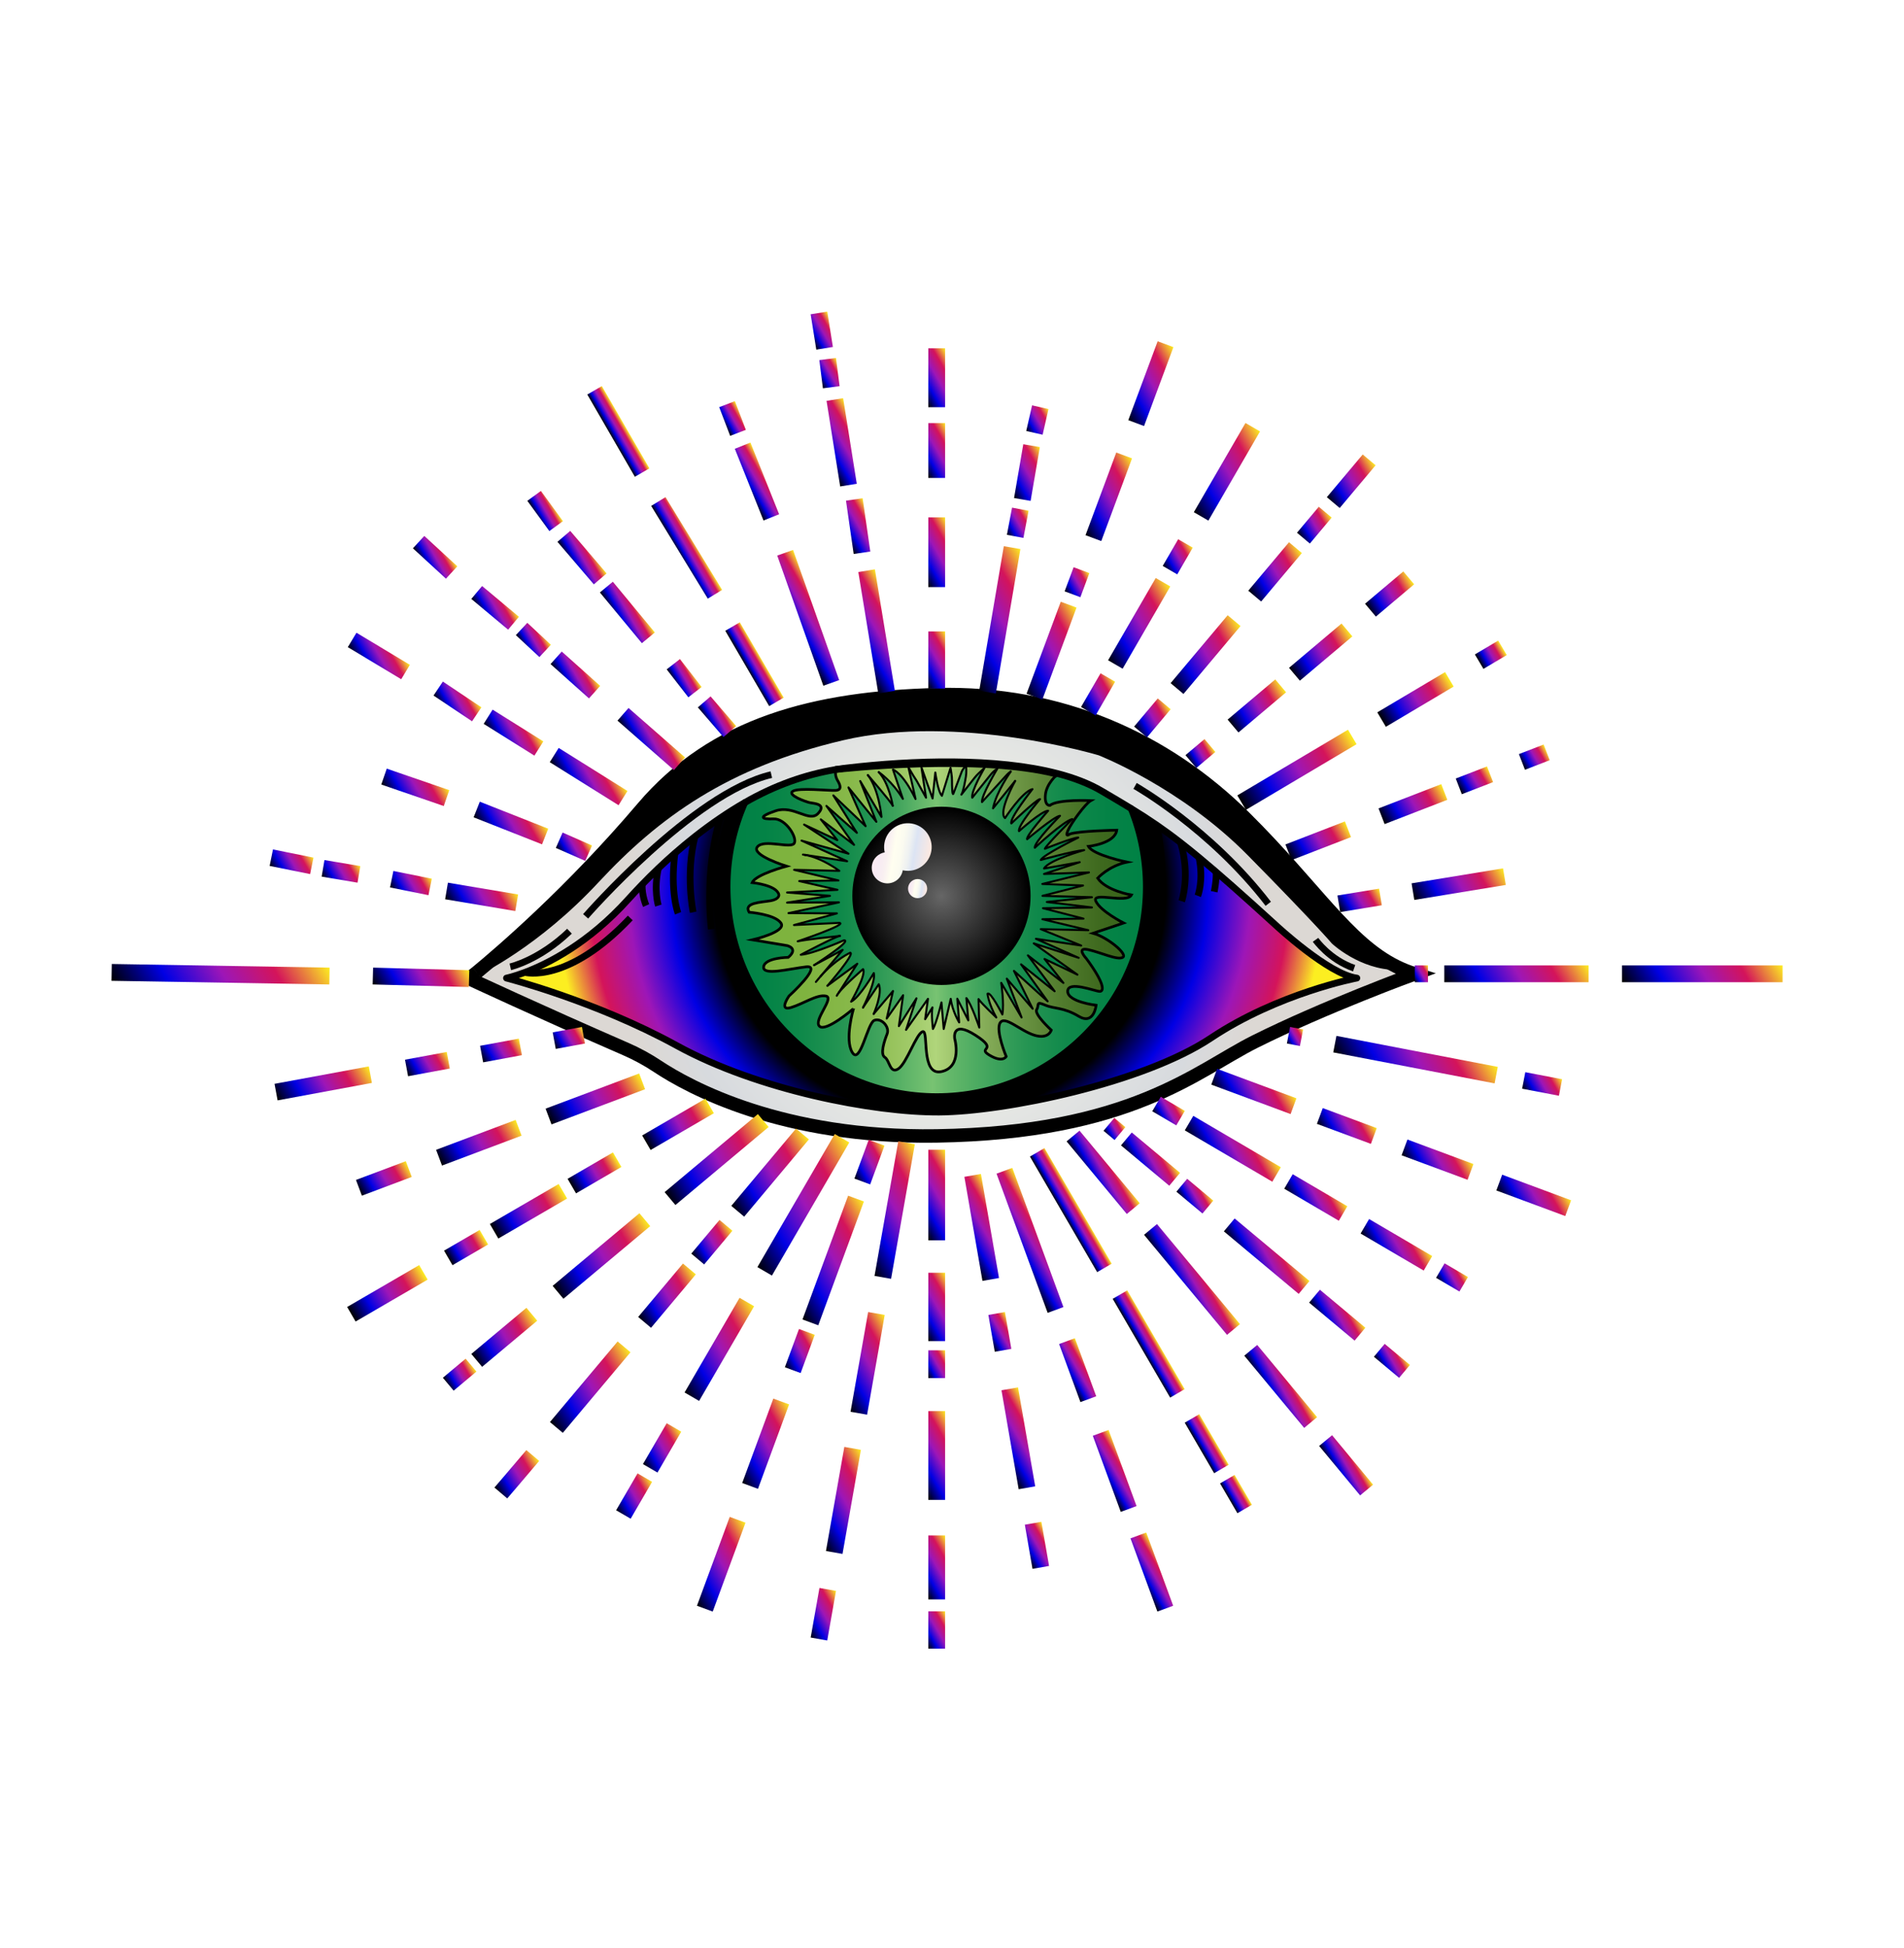 <svg xmlns="http://www.w3.org/2000/svg" xmlns:xlink="http://www.w3.org/1999/xlink" viewBox="0 0 2831.71 2895.76"><defs><style>.kv{fill:url(#gx);stroke:url(#gy);}.kv,.kw,.kx,.ky,.kz,.la,.lb,.lc,.ld,.le,.lf,.lg,.lh,.li,.lj,.lk,.ll,.lm,.ln,.lo,.lp,.lq,.lr,.ls,.lt,.lu,.lv,.lw,.lx,.ly,.lz,.ma,.mb,.mc,.md,.me,.mf,.mg,.mh,.mi,.mj,.mk,.ml,.mm,.mn,.mo,.mp,.mq,.mr,.ms,.mt,.mu,.mv,.mw,.mx,.my,.mz,.na,.nb,.nc,.nd,.ne,.nf,.ng,.nh,.ni,.nj,.nk,.nl,.nm,.nn,.no,.np,.nq,.nr,.ns,.nt,.nu,.nv,.nw,.nx,.ny,.nz,.oa,.ob,.oc,.od,.oe,.of,.og,.oh,.oi,.oj,.ok,.ol,.om,.on,.oo,.op,.oq,.or,.os,.ot,.ou,.ov,.ow,.ox,.oy,.oz,.pa,.pb,.pc,.pd,.pe,.pf,.pg,.ph,.pi,.pj,.pk,.pl,.pm,.pn,.po,.pp,.pq,.pr,.ps,.pt,.pu,.pv,.pw,.px,.py,.pz,.qa,.qb,.qc,.qd,.qe,.qf,.qg,.qh,.qi,.qj,.qk,.ql,.qm,.qn{stroke-miterlimit:10;}.kv,.kw,.kx,.kz,.la,.lb,.lc,.ld,.le,.lf,.lg,.lh,.li,.lj,.lk,.ll,.lm,.ln,.lo,.lp,.lq,.lr,.ls,.lt,.lu,.lv,.lw,.lx,.ly,.lz,.ma,.mb,.mc,.md,.me,.mf,.mg,.mh,.mi,.mj,.mk,.ml,.mm,.mn,.mo,.mp,.mq,.mr,.ms,.mt,.mu,.mv,.mw,.mz,.na,.nb,.nc,.nd,.ne,.nf,.ng,.nh,.ni,.nj,.nk,.nl,.nm,.nn,.no,.np,.nq,.nr,.ns,.nt,.nu,.nv,.nw,.nx,.ny,.nz,.oa,.ob,.oc,.od,.oe,.of,.og,.oh,.oi,.oj,.ok,.ol,.om,.on,.oo,.op,.oq,.or,.os,.ot,.ou,.ov,.ow,.ox,.oy,.oz,.pa,.pb,.pc,.pe,.pf,.pg,.ph,.pi,.pj,.pk,.pl,.pm,.pn,.po,.pp,.pq,.pr,.ps,.pt,.pu,.pv,.pw,.px,.py,.pz,.qa,.qb,.qc,.qd,.qe,.qf,.qg,.qh,.qi,.qj,.qk,.ql,.qm,.qn{stroke-width:25px;}.kw{fill:url(#ex);stroke:url(#ey);}.qo{fill:url(#j);}.qp{fill:url(#p);}.kx{fill:url(#ft);stroke:url(#fu);}.qq{fill:url(#m);}.ky{stroke-width:4px;}.ky,.mx,.my,.qr,.qs,.pd{fill:none;stroke:#000;}.kz{fill:url(#ct);stroke:url(#cu);}.la{fill:url(#ir);stroke:url(#is);}.lb{fill:url(#kh);stroke:url(#ki);}.lc{fill:url(#jv);stroke:url(#jw);}.ld{fill:url(#dv);stroke:url(#dw);}.le{fill:url(#z);stroke:url(#aa);}.lf{fill:url(#v);stroke:url(#w);}.lg{fill:url(#hb);stroke:url(#hc);}.lh{fill:url(#ah);stroke:url(#ai);}.li{fill:url(#bb);stroke:url(#bc);}.qt{fill:url(#h);}.lj{fill:url(#dd);stroke:url(#de);}.lk{fill:url(#iv);stroke:url(#iw);}.ll{fill:url(#kt);stroke:url(#ku);}.lm{fill:url(#an);stroke:url(#ao);}.ln{fill:url(#gd);stroke:url(#ge);}.qu{fill:url(#i);}.qv{fill:url(#l);}.lo{fill:url(#bl);stroke:url(#bm);}.lp{fill:url(#jz);stroke:url(#ka);}.lq{fill:url(#db);stroke:url(#dc);}.lr{fill:url(#hp);stroke:url(#hq);}.ls{fill:url(#ix);stroke:url(#iy);}.lt{fill:url(#gt);stroke:url(#gu);}.lu{fill:url(#cd);stroke:url(#ce);}.lv{fill:url(#bv);stroke:url(#bw);}.lw{fill:url(#gj);stroke:url(#gk);}.lx{fill:url(#cf);stroke:url(#cg);}.ly{fill:url(#gf);stroke:url(#gg);}.lz{fill:url(#hz);stroke:url(#ia);}.ma{fill:url(#hj);stroke:url(#hk);}.mb{fill:url(#hf);stroke:url(#hg);}.mc{fill:url(#kn);stroke:url(#ko);}.md{fill:url(#cv);stroke:url(#cw);}.me{fill:url(#il);stroke:url(#im);}.qw{fill:url(#f);}.mf{fill:url(#ep);stroke:url(#eq);}.mg{fill:url(#cn);stroke:url(#co);}.qx{fill:url(#g);}.mh{fill:url(#kj);stroke:url(#kk);}.mi{fill:url(#gz);stroke:url(#ha);}.mj{fill:url(#cx);stroke:url(#cy);}.mk{fill:url(#fb);stroke:url(#fc);}.ml{fill:url(#dt);stroke:url(#du);}.mm{fill:url(#bf);stroke:url(#bg);}.mn{fill:url(#ad);stroke:url(#ae);}.mo{fill:url(#bx);stroke:url(#by);}.mp{fill:url(#hd);stroke:url(#he);}.mq{fill:url(#fd);stroke:url(#fe);}.mr{fill:url(#fv);stroke:url(#fw);}.qy{fill:url(#n);}.ms{fill:url(#az);stroke:url(#ba);}.mt{fill:url(#jx);stroke:url(#jy);}.mu{fill:url(#ip);stroke:url(#iq);}.mv{fill:url(#ff);stroke:url(#fg);}.mw{fill:url(#av);stroke:url(#aw);}.mx,.qs{stroke-width:10px;}.my,.qr{stroke-width:3px;}.mz{fill:url(#fl);stroke:url(#fm);}.na{fill:url(#fh);stroke:url(#fi);}.nb{fill:url(#in);stroke:url(#io);}.nc{fill:url(#fx);stroke:url(#fy);}.qz{fill:url(#e);}.nd{fill:url(#dn);stroke:url(#do);}.ne{fill:url(#eh);stroke:url(#ei);}.nf{fill:url(#ch);stroke:url(#ci);}.ng{fill:url(#al);stroke:url(#am);}.nh{fill:url(#fz);stroke:url(#ga);}.ni{fill:url(#kp);stroke:url(#kq);}.nj{fill:url(#cr);stroke:url(#cs);}.nk{fill:url(#hl);stroke:url(#hm);}.nl{fill:url(#cj);stroke:url(#ck);}.nm{fill:url(#jl);stroke:url(#jm);}.nn{fill:url(#hr);stroke:url(#hs);}.no{fill:url(#ih);stroke:url(#ii);}.np{fill:url(#hh);stroke:url(#hi);}.nq{fill:url(#fr);stroke:url(#fs);}.nr{fill:url(#gv);stroke:url(#gw);}.ns{fill:url(#bz);stroke:url(#ca);}.nt{fill:url(#kf);stroke:url(#kg);}.nu{fill:url(#en);stroke:url(#eo);}.nv{fill:url(#cl);stroke:url(#cm);}.nw{fill:url(#cz);stroke:url(#da);}.nx{fill:url(#dj);stroke:url(#dk);}.ny{fill:url(#kl);stroke:url(#km);}.nz{fill:url(#ib);stroke:url(#ic);}.oa{fill:url(#dx);stroke:url(#dy);}.ob{fill:url(#ar);stroke:url(#as);}.qr,.qs{stroke-linecap:round;stroke-linejoin:round;}.ra{fill:url(#o);}.oc{fill:url(#jt);stroke:url(#ju);}.od{fill:url(#hx);stroke:url(#hy);}.rb{fill:url(#d);}.oe{fill:url(#dz);stroke:url(#ea);}.of{fill:url(#jn);stroke:url(#jo);}.og{fill:url(#ap);stroke:url(#aq);}.oh{fill:url(#fj);stroke:url(#fk);}.oi{fill:url(#bp);stroke:url(#bq);}.oj{fill:url(#jh);stroke:url(#ji);}.ok{fill:url(#er);stroke:url(#es);}.ol{fill:url(#iz);stroke:url(#ja);}.om{fill:url(#bn);stroke:url(#bo);}.on{fill:url(#et);stroke:url(#eu);}.oo{fill:url(#gr);stroke:url(#gs);}.op{fill:url(#ax);stroke:url(#ay);}.oq{fill:url(#bh);stroke:url(#bi);}.or{fill:url(#ev);stroke:url(#ew);}.os{fill:url(#if);stroke:url(#ig);}.ot{fill:url(#br);stroke:url(#bs);}.ou{fill:url(#kr);stroke:url(#ks);}.ov{fill:url(#dp);stroke:url(#dq);}.ow{fill:url(#gn);stroke:url(#go);}.ox{fill:url(#id);stroke:url(#ie);}.oy{fill:url(#bd);stroke:url(#be);}.oz{fill:url(#df);stroke:url(#dg);}.pa{fill:url(#ef);stroke:url(#eg);}.pb{fill:url(#eb);stroke:url(#ec);}.pc{fill:url(#at);stroke:url(#au);}.pd{stroke-width:20px;}.pe{fill:url(#ez);stroke:url(#fa);}.pf{fill:url(#ej);stroke:url(#ek);}.pg{fill:url(#dh);stroke:url(#di);}.ph{fill:url(#x);stroke:url(#y);}.pi{fill:url(#jj);stroke:url(#jk);}.pj{fill:url(#ij);stroke:url(#ik);}.pk{fill:url(#ed);stroke:url(#ee);}.pl{fill:url(#aj);stroke:url(#ak);}.pm{fill:url(#jr);stroke:url(#js);}.pn{fill:url(#kb);stroke:url(#kc);}.rc{fill:url(#c);}.po{fill:url(#gl);stroke:url(#gm);}.pp{fill:url(#bt);stroke:url(#bu);}.pq{fill:url(#r);stroke:url(#s);}.pr{fill:url(#kd);stroke:url(#ke);}.ps{fill:url(#jp);stroke:url(#jq);}.pt{fill:url(#dr);stroke:url(#ds);}.pu{fill:url(#jb);stroke:url(#jc);}.pv{fill:url(#bj);stroke:url(#bk);}.pw{fill:url(#gb);stroke:url(#gc);}.px{fill:url(#jf);stroke:url(#jg);}.rd{fill:url(#k);}.py{fill:url(#gp);stroke:url(#gq);}.pz{fill:url(#jd);stroke:url(#je);}.qa{fill:url(#cb);stroke:url(#cc);}.qb{fill:url(#fn);stroke:url(#fo);}.qc{fill:url(#gh);stroke:url(#gi);}.qd{fill:url(#fp);stroke:url(#fq);}.qe{fill:url(#hn);stroke:url(#ho);}.qf{fill:url(#af);stroke:url(#ag);}.qg{fill:url(#hv);stroke:url(#hw);}.qh{fill:url(#ab);stroke:url(#ac);}.qi{fill:url(#it);stroke:url(#iu);}.qj{fill:url(#cp);stroke:url(#cq);}.qk{fill:url(#t);stroke:url(#u);}.ql{fill:url(#ht);stroke:url(#hu);}.qm{fill:url(#dl);stroke:url(#dm);}.qn{fill:url(#el);stroke:url(#em);}</style><radialGradient id="c" cx="1400.86" cy="1385.57" fx="1400.86" fy="1385.57" r="541.58" gradientUnits="userSpaceOnUse"><stop offset="0" stop-color="#fffeee"></stop><stop offset=".28" stop-color="#f3f3e9"></stop><stop offset=".75" stop-color="#d7dade"></stop><stop offset=".88" stop-color="#dcd8d4"></stop></radialGradient><radialGradient id="d" cx="1397.43" cy="1325.45" fx="1397.43" fy="1325.45" r="570.44" gradientUnits="userSpaceOnUse"><stop offset=".59" stop-color="#000"></stop><stop offset=".7" stop-color="#0000e4"></stop><stop offset=".81" stop-color="#9d16b7"></stop><stop offset=".91" stop-color="#d4145a"></stop><stop offset="1" stop-color="#fcee21"></stop></radialGradient><linearGradient id="e" x1="1081.33" y1="1387.32" x2="1704.86" y2="1387.32" gradientUnits="userSpaceOnUse"><stop offset="0" stop-color="#008145"></stop><stop offset=".09" stop-color="#038346"></stop><stop offset=".18" stop-color="#0f894a"></stop><stop offset=".27" stop-color="#239452"></stop><stop offset=".36" stop-color="#3fa35c"></stop><stop offset=".44" stop-color="#63b76a"></stop><stop offset=".49" stop-color="#78c372"></stop><stop offset=".53" stop-color="#64b86a"></stop><stop offset=".63" stop-color="#40a45d"></stop><stop offset=".72" stop-color="#249452"></stop><stop offset=".81" stop-color="#10894b"></stop><stop offset=".91" stop-color="#048346"></stop><stop offset="1" stop-color="#008145"></stop></linearGradient><linearGradient id="f" x1="1112.46" y1="1364.5" x2="1682.76" y2="1364.5" gradientUnits="userSpaceOnUse"><stop offset="0" stop-color="#7db23d"></stop><stop offset=".15" stop-color="#7fb33f"></stop><stop offset=".26" stop-color="#87b849"></stop><stop offset=".36" stop-color="#94c159"></stop><stop offset=".45" stop-color="#a6ce6f"></stop><stop offset=".49" stop-color="#b0d57b"></stop><stop offset=".55" stop-color="#9ac169"></stop><stop offset=".69" stop-color="#709847"></stop><stop offset=".82" stop-color="#517b2d"></stop><stop offset=".92" stop-color="#3e691e"></stop><stop offset="1" stop-color="#386319"></stop></linearGradient><linearGradient id="g" x1="1170.57" y1="1335.39" x2="1623.97" y2="1335.39" xlink:href="#e"></linearGradient><linearGradient id="h" x1="1243.13" y1="1141.9" x2="1572.9" y2="1141.9" xlink:href="#e"></linearGradient><radialGradient id="i" cx="1400.19" cy="1331.93" fx="1400.19" fy="1331.93" r="131.05" gradientUnits="userSpaceOnUse"><stop offset="0" stop-color="#e5e2df"></stop><stop offset="0" stop-color="#dcd9d6"></stop><stop offset="0" stop-color="#bcbab8"></stop><stop offset="0" stop-color="#a19f9e"></stop><stop offset="0" stop-color="#8b8a89"></stop><stop offset="0" stop-color="#7a7a79"></stop><stop offset="0" stop-color="#6e6e6e"></stop><stop offset="0" stop-color="#676767"></stop><stop offset="0" stop-color="#666"></stop><stop offset="1" stop-color="#000"></stop></radialGradient><linearGradient id="j" x1="1170.57" y1="1391.59" x2="1623.97" y2="1391.59" xlink:href="#e"></linearGradient><linearGradient id="k" x1="1170.57" y1="1478.02" x2="1623.97" y2="1478.02" xlink:href="#e"></linearGradient><linearGradient id="l" x1="1242.95" y1="1144.13" x2="1243.13" y2="1144.13" xlink:href="#e"></linearGradient><linearGradient id="m" x1="1170.57" y1="1455.56" x2="1623.97" y2="1455.56" xlink:href="#e"></linearGradient><linearGradient id="n" x1="1170.57" y1="1270.84" x2="1623.97" y2="1270.84" xlink:href="#e"></linearGradient><linearGradient id="o" x1="1297.84" y1="1269.32" x2="1381.52" y2="1269.32" gradientTransform="translate(228.02 -201.64) rotate(9.42)" gradientUnits="userSpaceOnUse"><stop offset="0" stop-color="#fdebf3"></stop><stop offset=".11" stop-color="#f7eaf3"></stop><stop offset=".23" stop-color="#f9f0f1"></stop><stop offset=".35" stop-color="#fffef0"></stop><stop offset=".48" stop-color="#fbfbf0"></stop><stop offset=".6" stop-color="#eff2f1"></stop><stop offset=".71" stop-color="#dce4f3"></stop><stop offset=".71" stop-color="#dce4f4"></stop><stop offset="1" stop-color="#fee9df"></stop></linearGradient><linearGradient id="p" x1="1356.34" y1="1316.3" x2="1384.76" y2="1316.3" xlink:href="#o"></linearGradient><radialGradient id="r" cx="1303.71" cy="938.79" fx="1303.71" fy="938.79" r="64.7" xlink:href="#d"></radialGradient><linearGradient id="s" x1="1265.63" y1="960.77" x2="1341.79" y2="916.8" gradientUnits="userSpaceOnUse"><stop offset="0" stop-color="#000"></stop><stop offset=".25" stop-color="#0000e4"></stop><stop offset=".51" stop-color="#9d16b7"></stop><stop offset=".75" stop-color="#d4145a"></stop><stop offset="1" stop-color="#fcee21"></stop></linearGradient><radialGradient id="t" cx="1276.28" cy="782.21" fx="1276.28" fy="782.21" r="28.3" xlink:href="#d"></radialGradient><linearGradient id="u" x1="1253.36" y1="795.45" x2="1299.21" y2="768.98" xlink:href="#s"></linearGradient><radialGradient id="v" cx="1251.76" cy="657.64" fx="1251.76" fy="657.64" r="45.55" xlink:href="#d"></radialGradient><linearGradient id="w" x1="1221.71" y1="674.99" x2="1281.81" y2="640.29" xlink:href="#s"></linearGradient><radialGradient id="x" cx="1233.62" cy="554.79" fx="1233.62" fy="554.79" r="14.94" xlink:href="#d"></radialGradient><linearGradient id="y" x1="1216.56" y1="564.63" x2="1250.67" y2="544.94" xlink:href="#s"></linearGradient><radialGradient id="z" cx="1222.19" cy="491.55" fx="1222.19" fy="491.55" r="18.82" xlink:href="#d"></radialGradient><linearGradient id="aa" x1="1203.84" y1="502.14" x2="1240.54" y2="480.95" xlink:href="#s"></linearGradient><radialGradient id="ab" cx="1393.09" cy="981.26" fx="1393.09" fy="981.26" r="30.04" xlink:href="#d"></radialGradient><linearGradient id="ac" x1="1365.32" y1="997.29" x2="1420.86" y2="965.23" xlink:href="#s"></linearGradient><radialGradient id="ad" cx="1393.09" cy="821.07" fx="1393.09" fy="821.07" r="36.63" xlink:href="#d"></radialGradient><linearGradient id="ae" x1="1361.28" y1="839.44" x2="1424.9" y2="802.71" xlink:href="#s"></linearGradient><radialGradient id="af" cx="1393.09" cy="669.83" fx="1393.09" fy="669.83" r="28.82" xlink:href="#d"></radialGradient><linearGradient id="ag" x1="1366.06" y1="685.44" x2="1420.11" y2="654.23" xlink:href="#s"></linearGradient><radialGradient id="ah" cx="1393.09" cy="561.64" fx="1393.09" fy="561.64" r="30.98" xlink:href="#d"></radialGradient><linearGradient id="ai" x1="1364.74" y1="578.01" x2="1421.43" y2="545.28" xlink:href="#s"></linearGradient><radialGradient id="aj" cx="1486.95" cy="921.64" fx="1486.95" fy="921.64" r="77.06" xlink:href="#d"></radialGradient><linearGradient id="ak" x1="1418.38" y1="961.23" x2="1555.52" y2="882.06" xlink:href="#s"></linearGradient><radialGradient id="al" cx="1513.62" cy="777.26" fx="1513.62" fy="777.26" r="14.53" xlink:href="#d"></radialGradient><linearGradient id="am" x1="1493.81" y1="788.7" x2="1533.43" y2="765.83" xlink:href="#s"></linearGradient><radialGradient id="an" cx="1527.33" cy="702.6" fx="1527.33" fy="702.6" r="28.7" xlink:href="#d"></radialGradient><linearGradient id="ao" x1="1496.54" y1="720.37" x2="1558.12" y2="684.82" xlink:href="#s"></linearGradient><radialGradient id="ap" cx="1542.81" cy="624.5" fx="1542.81" fy="624.5" r="13.81" xlink:href="#d"></radialGradient><linearGradient id="aq" x1="1523.37" y1="635.72" x2="1562.25" y2="613.28" xlink:href="#s"></linearGradient><radialGradient id="ar" cx="1202" cy="918.6" fx="1202" fy="918.6" r="72.59" xlink:href="#d"></radialGradient><linearGradient id="as" x1="1175.17" y1="934.09" x2="1228.83" y2="903.11" xlink:href="#s"></linearGradient><radialGradient id="at" cx="1125.81" cy="715.93" fx="1125.81" fy="715.93" r="40.62" xlink:href="#d"></radialGradient><linearGradient id="au" x1="1108" y1="726.21" x2="1143.62" y2="705.65" xlink:href="#s"></linearGradient><radialGradient id="av" cx="1089.47" cy="622.21" fx="1089.47" fy="622.21" r="16.15" xlink:href="#d"></radialGradient><linearGradient id="aw" x1="1075.65" y1="630.19" x2="1103.28" y2="614.24" xlink:href="#s"></linearGradient><radialGradient id="ax" cx="1122.11" cy="987.55" fx="1122.11" fy="987.55" r="45.84" xlink:href="#d"></radialGradient><linearGradient id="ay" x1="1111.05" y1="993.93" x2="1133.18" y2="981.16" xlink:href="#s"></linearGradient><radialGradient id="az" cx="1021.23" cy="814.6" fx="1021.23" fy="814.6" r="57.12" xlink:href="#d"></radialGradient><linearGradient id="ba" x1="1008.7" y1="821.83" x2="1033.77" y2="807.36" xlink:href="#s"></linearGradient><radialGradient id="bb" cx="919.65" cy="641.45" fx="919.65" fy="641.45" r="49.95" xlink:href="#d"></radialGradient><linearGradient id="bc" x1="908.78" y1="647.73" x2="930.52" y2="635.17" xlink:href="#s"></linearGradient><radialGradient id="bd" cx="1066.38" cy="1065.64" fx="1066.38" fy="1065.64" r="20.63" xlink:href="#d"></radialGradient><linearGradient id="be" x1="1051.03" y1="1074.51" x2="1081.73" y2="1056.78" xlink:href="#s"></linearGradient><radialGradient id="bf" cx="1017.51" cy="1008.31" fx="1017.51" fy="1008.31" r="18.59" xlink:href="#d"></radialGradient><linearGradient id="bg" x1="1003.69" y1="1016.29" x2="1031.34" y2="1000.33" xlink:href="#s"></linearGradient><radialGradient id="bh" cx="933.05" cy="910.6" fx="933.05" fy="910.6" r="34.63" xlink:href="#d"></radialGradient><linearGradient id="bi" x1="915.28" y1="920.85" x2="950.82" y2="900.34" xlink:href="#s"></linearGradient><radialGradient id="bj" cx="865.62" cy="829.07" fx="865.62" fy="829.07" r="29.42" xlink:href="#d"></radialGradient><linearGradient id="bk" x1="848.38" y1="839.02" x2="882.85" y2="819.12" xlink:href="#s"></linearGradient><radialGradient id="bl" cx="810.76" cy="759.74" fx="810.76" fy="759.74" r="19.67" xlink:href="#d"></radialGradient><linearGradient id="bm" x1="797.44" y1="767.43" x2="824.08" y2="752.05" xlink:href="#s"></linearGradient><radialGradient id="bn" cx="968.57" cy="1098.78" fx="968.57" fy="1098.78" r="39.47" xlink:href="#d"></radialGradient><linearGradient id="bo" x1="942.74" y1="1113.69" x2="994.4" y2="1083.87" xlink:href="#s"></linearGradient><radialGradient id="bp" cx="855.71" cy="1003.55" fx="855.71" fy="1003.55" r="27.09" xlink:href="#d"></radialGradient><linearGradient id="bq" x1="835.05" y1="1015.47" x2="876.37" y2="991.62" xlink:href="#s"></linearGradient><radialGradient id="br" cx="793.24" cy="951.45" fx="793.24" fy="951.45" r="16.92" xlink:href="#d"></radialGradient><linearGradient id="bs" x1="776.8" y1="960.94" x2="809.67" y2="941.96" xlink:href="#s"></linearGradient><radialGradient id="bt" cx="736.36" cy="903.74" fx="736.36" fy="903.74" r="25.21" xlink:href="#d"></radialGradient><linearGradient id="bu" x1="715.57" y1="915.74" x2="757.14" y2="891.74" xlink:href="#s"></linearGradient><radialGradient id="bv" cx="647.14" cy="828.6" fx="647.14" fy="828.6" r="23.59" xlink:href="#d"></radialGradient><linearGradient id="bw" x1="628.16" y1="839.56" x2="666.12" y2="817.64" xlink:href="#s"></linearGradient><radialGradient id="bx" cx="875.43" cy="1154.6" fx="875.43" fy="1154.6" r="42.66" xlink:href="#d"></radialGradient><linearGradient id="by" x1="841.37" y1="1174.26" x2="909.49" y2="1134.93" xlink:href="#s"></linearGradient><radialGradient id="bz" cx="763.71" cy="1089.26" fx="763.71" fy="1089.26" r="31.47" xlink:href="#d"></radialGradient><linearGradient id="ca" x1="736.09" y1="1105.21" x2="791.33" y2="1073.31" xlink:href="#s"></linearGradient><radialGradient id="cb" cx="680.36" cy="1042.88" fx="680.36" fy="1042.88" r="24.36" xlink:href="#d"></radialGradient><linearGradient id="cc" x1="657.45" y1="1056.1" x2="703.26" y2="1029.66" xlink:href="#s"></linearGradient><radialGradient id="cd" cx="563.43" cy="975.31" fx="563.43" fy="975.31" r="32.76" xlink:href="#d"></radialGradient><linearGradient id="ce" x1="534.5" y1="992.01" x2="592.35" y2="958.61" xlink:href="#s"></linearGradient><radialGradient id="cf" cx="853.57" cy="1258.9" fx="853.57" fy="1258.9" r="16.89" xlink:href="#d"></radialGradient><linearGradient id="cg" x1="832.62" y1="1271" x2="874.52" y2="1246.8" xlink:href="#s"></linearGradient><radialGradient id="ch" cx="759.88" cy="1223.64" fx="759.88" fy="1223.64" r="38.68" xlink:href="#d"></radialGradient><linearGradient id="ci" x1="721.95" y1="1245.55" x2="797.82" y2="1201.74" xlink:href="#s"></linearGradient><radialGradient id="cj" cx="617.62" cy="1170.6" fx="617.62" fy="1170.6" r="34.76" xlink:href="#d"></radialGradient><linearGradient id="ck" x1="581.52" y1="1191.44" x2="653.72" y2="1149.75" xlink:href="#s"></linearGradient><radialGradient id="cl" cx="716.28" cy="1333.45" fx="716.28" fy="1333.45" r="37.42" xlink:href="#d"></radialGradient><linearGradient id="cm" x1="674.05" y1="1357.84" x2="758.52" y2="1309.07" xlink:href="#s"></linearGradient><radialGradient id="cn" cx="611.14" cy="1312.94" fx="611.14" fy="1312.94" r="20.61" xlink:href="#d"></radialGradient><linearGradient id="co" x1="585.05" y1="1328.01" x2="637.23" y2="1297.88" xlink:href="#s"></linearGradient><radialGradient id="cp" cx="507.14" cy="1295.53" fx="507.14" fy="1295.53" r="19.12" xlink:href="#d"></radialGradient><linearGradient id="cq" x1="482.19" y1="1309.93" x2="532.09" y2="1281.12" xlink:href="#s"></linearGradient><radialGradient id="cr" cx="433.62" cy="1281.26" fx="433.62" fy="1281.26" r="21.71" xlink:href="#d"></radialGradient><linearGradient id="cs" x1="406.52" y1="1296.91" x2="460.72" y2="1265.62" xlink:href="#s"></linearGradient><radialGradient id="ct" cx="626.09" cy="1453.07" fx="626.09" fy="1453.07" r="50.59" xlink:href="#d"></radialGradient><linearGradient id="cu" x1="567.62" y1="1486.83" x2="684.57" y2="1419.31" xlink:href="#s"></linearGradient><radialGradient id="cv" cx="328" cy="1448.46" fx="328" fy="1448.46" r="114.57" xlink:href="#d"></radialGradient><linearGradient id="cw" x1="202.1" y1="1521.15" x2="453.9" y2="1375.77" xlink:href="#s"></linearGradient><radialGradient id="cx" cx="480.71" cy="1610.76" fx="480.71" fy="1610.76" r="50.44" xlink:href="#d"></radialGradient><linearGradient id="cy" x1="418.87" y1="1646.46" x2="542.54" y2="1575.06" xlink:href="#s"></linearGradient><radialGradient id="cz" cx="635.65" cy="1582.1" fx="635.65" fy="1582.1" r="22.32" xlink:href="#d"></radialGradient><linearGradient id="da" x1="606.28" y1="1599.06" x2="665.03" y2="1565.14" xlink:href="#s"></linearGradient><radialGradient id="db" cx="745.11" cy="1561.85" fx="745.11" fy="1561.85" r="20.73" xlink:href="#d"></radialGradient><linearGradient id="dc" x1="717.56" y1="1577.75" x2="772.65" y2="1545.95" xlink:href="#s"></linearGradient><radialGradient id="dd" cx="846" cy="1543.18" fx="846" fy="1543.18" r="15.61" xlink:href="#d"></radialGradient><linearGradient id="de" x1="824.36" y1="1555.68" x2="867.64" y2="1530.69" xlink:href="#s"></linearGradient><radialGradient id="df" cx="885.42" cy="1633.89" fx="885.42" fy="1633.89" r="52.57" xlink:href="#d"></radialGradient><linearGradient id="dg" x1="820.13" y1="1671.59" x2="950.71" y2="1596.2" xlink:href="#s"></linearGradient><radialGradient id="dh" cx="712.15" cy="1699" fx="712.15" fy="1699" r="44.69" xlink:href="#d"></radialGradient><linearGradient id="di" x1="656.38" y1="1731.2" x2="767.92" y2="1666.81" xlink:href="#s"></linearGradient><radialGradient id="dj" cx="570.89" cy="1752.09" fx="570.89" fy="1752.09" r="28.01" xlink:href="#d"></radialGradient><linearGradient id="dk" x1="535.28" y1="1772.65" x2="606.51" y2="1731.52" xlink:href="#s"></linearGradient><radialGradient id="dl" cx="1008.37" cy="1671.66" fx="1008.37" fy="1671.66" r="38.48" xlink:href="#d"></radialGradient><linearGradient id="dm" x1="961.21" y1="1698.88" x2="1055.53" y2="1644.43" xlink:href="#s"></linearGradient><radialGradient id="dn" cx="884.18" cy="1743.84" fx="884.18" fy="1743.84" r="27.62" xlink:href="#d"></radialGradient><linearGradient id="do" x1="850.32" y1="1763.39" x2="918.03" y2="1724.3" xlink:href="#s"></linearGradient><radialGradient id="dp" cx="786.01" cy="1800.9" fx="786.01" fy="1800.9" r="41.85" xlink:href="#d"></radialGradient><linearGradient id="dq" x1="734.72" y1="1830.51" x2="837.3" y2="1771.29" xlink:href="#s"></linearGradient><radialGradient id="dr" cx="693.17" cy="1854.87" fx="693.17" fy="1854.87" r="21.66" xlink:href="#d"></radialGradient><linearGradient id="ds" x1="666.61" y1="1870.2" x2="719.73" y2="1839.53" xlink:href="#s"></linearGradient><radialGradient id="dt" cx="576.16" cy="1922.87" fx="576.16" fy="1922.87" r="43.83" xlink:href="#d"></radialGradient><linearGradient id="du" x1="522.45" y1="1953.89" x2="629.87" y2="1891.86" xlink:href="#s"></linearGradient><radialGradient id="dv" cx="1065.82" cy="1724.03" fx="1065.82" fy="1724.03" r="63.92" xlink:href="#d"></radialGradient><linearGradient id="dw" x1="986.84" y1="1769.63" x2="1144.79" y2="1678.44" xlink:href="#s"></linearGradient><radialGradient id="dx" cx="894.47" cy="1867.42" fx="894.47" fy="1867.42" r="59.51" xlink:href="#d"></radialGradient><linearGradient id="dy" x1="820.81" y1="1909.94" x2="968.13" y2="1824.89" xlink:href="#s"></linearGradient><radialGradient id="dz" cx="749.99" cy="1988.32" fx="749.99" fy="1988.32" r="37.79" xlink:href="#d"></radialGradient><linearGradient id="ea" x1="702.53" y1="2015.71" x2="797.44" y2="1960.92" xlink:href="#s"></linearGradient><radialGradient id="eb" cx="683.62" cy="2043.85" fx="683.62" fy="2043.85" r="15.62" xlink:href="#d"></radialGradient><linearGradient id="ec" x1="662.92" y1="2055.8" x2="704.33" y2="2031.89" xlink:href="#s"></linearGradient><radialGradient id="ed" cx="1711.6" cy="570.4" fx="1711.6" fy="570.4" r="44.26" xlink:href="#d"></radialGradient><linearGradient id="ee" x1="1662.93" y1="598.51" x2="1760.27" y2="542.3" xlink:href="#s"></linearGradient><radialGradient id="ef" cx="1649.01" cy="738.62" fx="1649.01" fy="738.62" r="46.37" xlink:href="#d"></radialGradient><linearGradient id="eg" x1="1598.35" y1="767.87" x2="1699.68" y2="709.37" xlink:href="#s"></linearGradient><radialGradient id="eh" cx="1601.76" cy="865.63" fx="1601.76" fy="865.63" r="13.52" xlink:href="#d"></radialGradient><linearGradient id="ei" x1="1582.1" y1="876.98" x2="1621.42" y2="854.27" xlink:href="#s"></linearGradient><radialGradient id="ej" cx="1563.91" cy="967.36" fx="1563.91" fy="967.36" r="51.59" xlink:href="#d"></radialGradient><linearGradient id="ek" x1="1508.32" y1="999.46" x2="1619.49" y2="935.27" xlink:href="#s"></linearGradient><radialGradient id="el" cx="1824.74" cy="701.47" fx="1824.74" fy="701.47" r="54.18" xlink:href="#d"></radialGradient><linearGradient id="em" x1="1761.83" y1="737.79" x2="1887.65" y2="665.15" xlink:href="#s"></linearGradient><radialGradient id="en" cx="1751.55" cy="827.84" fx="1751.55" fy="827.84" r="16.23" xlink:href="#d"></radialGradient><linearGradient id="eo" x1="1728.92" y1="840.9" x2="1774.19" y2="814.77" xlink:href="#s"></linearGradient><radialGradient id="ep" cx="1694.24" cy="926.79" fx="1694.24" fy="926.79" r="49.98" xlink:href="#d"></radialGradient><linearGradient id="eq" x1="1635.79" y1="960.54" x2="1752.7" y2="893.04" xlink:href="#s"></linearGradient><radialGradient id="er" cx="1633.09" cy="1032.38" fx="1633.09" fy="1032.38" r="20.49" xlink:href="#d"></radialGradient><linearGradient id="es" x1="1605.94" y1="1048.05" x2="1660.24" y2="1016.7" xlink:href="#s"></linearGradient><radialGradient id="et" cx="2009.6" cy="715.49" fx="2009.6" fy="715.49" r="29.33" xlink:href="#d"></radialGradient><linearGradient id="eu" x1="1972.13" y1="737.12" x2="2047.06" y2="693.87" xlink:href="#s"></linearGradient><radialGradient id="ev" cx="1954.73" cy="780.78" fx="1954.73" fy="780.78" r="17.83" xlink:href="#d"></radialGradient><linearGradient id="ew" x1="1930.51" y1="794.77" x2="1978.95" y2="766.8" xlink:href="#s"></linearGradient><radialGradient id="ex" cx="1896.35" cy="850.25" fx="1896.35" fy="850.25" r="33.28" xlink:href="#d"></radialGradient><linearGradient id="ey" x1="1854.35" y1="874.5" x2="1938.36" y2="825.99" xlink:href="#s"></linearGradient><radialGradient id="ez" cx="1792.98" cy="973.25" fx="1792.98" fy="973.25" r="46.64" xlink:href="#d"></radialGradient><linearGradient id="fa" x1="1735.6" y1="1006.38" x2="1850.36" y2="940.12" xlink:href="#s"></linearGradient><radialGradient id="fb" cx="1713.87" cy="1067.39" fx="1713.87" fy="1067.39" r="19.32" xlink:href="#d"></radialGradient><linearGradient id="fc" x1="1687.93" y1="1082.37" x2="1739.8" y2="1052.41" xlink:href="#s"></linearGradient><radialGradient id="fd" cx="2066.67" cy="883.17" fx="2066.67" fy="883.17" r="26.33" xlink:href="#d"></radialGradient><linearGradient id="fe" x1="2033.02" y1="902.6" x2="2100.32" y2="863.74" xlink:href="#s"></linearGradient><radialGradient id="ff" cx="1964.21" cy="969.55" fx="1964.21" fy="969.55" r="36.11" xlink:href="#d"></radialGradient><linearGradient id="fg" x1="1918.76" y1="995.79" x2="2009.65" y2="943.31" xlink:href="#s"></linearGradient><radialGradient id="fh" cx="1869.26" cy="1049.6" fx="1869.26" fy="1049.6" r="32.77" xlink:href="#d"></radialGradient><linearGradient id="fi" x1="1827.85" y1="1073.5" x2="1910.67" y2="1025.69" xlink:href="#s"></linearGradient><radialGradient id="fj" cx="1785.31" cy="1120.36" fx="1785.31" fy="1120.36" r="13.11" xlink:href="#d"></radialGradient><linearGradient id="fk" x1="1767.61" y1="1130.59" x2="1803.02" y2="1110.14" xlink:href="#s"></linearGradient><radialGradient id="fl" cx="2217.22" cy="973.46" fx="2217.22" fy="973.46" r="14.26" xlink:href="#d"></radialGradient><linearGradient id="fm" x1="2199.63" y1="983.62" x2="2234.82" y2="963.3" xlink:href="#s"></linearGradient><radialGradient id="fn" cx="2105.16" cy="1039.94" fx="2105.16" fy="1039.94" r="41.46" xlink:href="#d"></radialGradient><linearGradient id="fo" x1="2054.26" y1="1069.33" x2="2156.07" y2="1010.55" xlink:href="#s"></linearGradient><radialGradient id="fp" cx="1928.88" cy="1144.52" fx="1928.88" fy="1144.52" r="67.67" xlink:href="#d"></radialGradient><linearGradient id="fq" x1="1845.87" y1="1192.44" x2="2011.88" y2="1096.6" xlink:href="#s"></linearGradient><radialGradient id="fr" cx="2281.88" cy="1125.71" fx="2281.88" fy="1125.71" r="13.95" xlink:href="#d"></radialGradient><linearGradient id="fs" x1="2263.34" y1="1136.42" x2="2300.43" y2="1115.01" xlink:href="#s"></linearGradient><radialGradient id="ft" cx="2192.83" cy="1160.17" fx="2192.83" fy="1160.17" r="17.63" xlink:href="#d"></radialGradient><linearGradient id="fu" x1="2169.83" y1="1173.45" x2="2215.82" y2="1146.9" xlink:href="#s"></linearGradient><radialGradient id="fv" cx="2101.38" cy="1195.55" fx="2101.38" fy="1195.55" r="35.36" xlink:href="#d"></radialGradient><linearGradient id="fw" x1="2056.92" y1="1221.22" x2="2145.84" y2="1169.88" xlink:href="#s"></linearGradient><radialGradient id="fx" cx="1960.52" cy="1250.05" fx="1960.52" fy="1250.05" r="33.54" xlink:href="#d"></radialGradient><linearGradient id="fy" x1="1918.27" y1="1274.45" x2="2002.78" y2="1225.65" xlink:href="#s"></linearGradient><radialGradient id="fz" cx="2169.4" cy="1314.54" fx="2169.4" fy="1314.54" r="48.74" xlink:href="#d"></radialGradient><linearGradient id="ga" x1="2109.73" y1="1348.99" x2="2229.07" y2="1280.08" xlink:href="#s"></linearGradient><radialGradient id="gb" cx="2022.12" cy="1338.66" fx="2022.12" fy="1338.66" r="22.19" xlink:href="#d"></radialGradient><linearGradient id="gc" x1="1992.86" y1="1355.55" x2="2051.37" y2="1321.77" xlink:href="#s"></linearGradient><radialGradient id="gd" cx="2531.71" cy="1447.88" fx="2531.71" fy="1447.88" r="84.45" xlink:href="#d"></radialGradient><linearGradient id="ge" x1="2436.73" y1="1502.72" x2="2626.7" y2="1393.04" xlink:href="#s"></linearGradient><radialGradient id="gf" cx="2255.29" cy="1447.88" fx="2255.29" fy="1447.88" r="75.86" xlink:href="#d"></radialGradient><linearGradient id="gg" x1="2169.42" y1="1497.46" x2="2341.16" y2="1398.3" xlink:href="#s"></linearGradient><radialGradient id="gh" cx="2113.9" cy="1447.88" fx="2113.9" fy="1447.88" r="6.94" xlink:href="#d"></radialGradient><linearGradient id="gi" x1="2101.13" y1="1455.25" x2="2126.67" y2="1440.51" xlink:href="#s"></linearGradient><radialGradient id="gj" cx="1145.31" cy="1743.46" fx="1145.31" fy="1743.46" r="52.98" xlink:href="#d"></radialGradient><linearGradient id="gk" x1="1080.65" y1="1780.8" x2="1209.98" y2="1706.13" xlink:href="#s"></linearGradient><radialGradient id="gl" cx="1058.69" cy="1846.85" fx="1058.69" fy="1846.85" r="23.11" xlink:href="#d"></radialGradient><linearGradient id="gm" x1="1028.39" y1="1864.35" x2="1088.99" y2="1829.36" xlink:href="#s"></linearGradient><radialGradient id="gn" cx="992.01" cy="1926.38" fx="992.01" fy="1926.38" r="36.66" xlink:href="#d"></radialGradient><linearGradient id="go" x1="946.12" y1="1952.87" x2="1037.89" y2="1899.89" xlink:href="#s"></linearGradient><radialGradient id="gp" cx="877.81" cy="2062.42" fx="877.81" fy="2062.42" r="55.33" xlink:href="#d"></radialGradient><linearGradient id="gq" x1="810.43" y1="2101.32" x2="945.2" y2="2023.51" xlink:href="#s"></linearGradient><radialGradient id="gr" cx="768.6" cy="2191.88" fx="768.6" fy="2191.88" r="25.88" xlink:href="#d"></radialGradient><linearGradient id="gs" x1="735.13" y1="2211.22" x2="802.15" y2="2172.53" xlink:href="#s"></linearGradient><radialGradient id="gt" cx="1194.77" cy="1791.27" fx="1194.77" fy="1791.27" r="80.93" xlink:href="#d"></radialGradient><linearGradient id="gu" x1="1103.4" y1="1844.02" x2="1286.14" y2="1738.51" xlink:href="#s"></linearGradient><radialGradient id="gv" cx="1069.84" cy="2006.22" fx="1069.84" fy="2006.22" r="57.56" xlink:href="#d"></radialGradient><linearGradient id="gw" x1="1003.3" y1="2044.63" x2="1136.38" y2="1967.8" xlink:href="#s"></linearGradient><radialGradient id="gx" cx="984.7" cy="2152.71" fx="984.7" fy="2152.71" r="24.85" xlink:href="#d"></radialGradient><linearGradient id="gy" x1="952.91" y1="2171.06" x2="1016.48" y2="2134.36" xlink:href="#s"></linearGradient><radialGradient id="gz" cx="943.08" cy="2224.32" fx="943.08" fy="2224.32" r="22.42" xlink:href="#d"></radialGradient><linearGradient id="ha" x1="913.87" y1="2241.18" x2="972.28" y2="2207.46" xlink:href="#s"></linearGradient><radialGradient id="hb" cx="1293.09" cy="1727.82" fx="1293.09" fy="1727.82" r="21.72" xlink:href="#d"></radialGradient><linearGradient id="hc" x1="1265.72" y1="1743.62" x2="1320.46" y2="1712.02" xlink:href="#s"></linearGradient><radialGradient id="hd" cx="1239.16" cy="1874.07" fx="1239.16" fy="1874.07" r="69.36" xlink:href="#d"></radialGradient><linearGradient id="he" x1="1166.94" y1="1915.77" x2="1311.38" y2="1832.38" xlink:href="#s"></linearGradient><radialGradient id="hf" cx="1189.52" cy="2008.7" fx="1189.52" fy="2008.7" r="21.43" xlink:href="#d"></radialGradient><linearGradient id="hg" x1="1162.42" y1="2024.35" x2="1216.62" y2="1993.05" xlink:href="#s"></linearGradient><radialGradient id="hh" cx="1138.71" cy="2146.5" fx="1138.71" fy="2146.5" r="47.29" xlink:href="#d"></radialGradient><linearGradient id="hi" x1="1087.26" y1="2176.2" x2="1190.16" y2="2116.79" xlink:href="#s"></linearGradient><radialGradient id="hj" cx="1072.65" cy="2325.66" fx="1072.65" fy="2325.66" r="49.8" xlink:href="#d"></radialGradient><linearGradient id="hk" x1="1018.84" y1="2356.73" x2="1126.46" y2="2294.6" xlink:href="#s"></linearGradient><radialGradient id="hl" cx="1330.61" cy="1799.09" fx="1330.61" fy="1799.09" r="71.87" xlink:href="#d"></radialGradient><linearGradient id="hm" x1="1265.73" y1="1836.55" x2="1395.5" y2="1761.63" xlink:href="#s"></linearGradient><radialGradient id="hn" cx="1290.37" cy="2027.02" fx="1290.37" fy="2027.02" r="53.23" xlink:href="#d"></radialGradient><linearGradient id="ho" x1="1240.16" y1="2056.01" x2="1340.58" y2="1998.03" xlink:href="#s"></linearGradient><radialGradient id="hp" cx="1254.39" cy="2230.8" fx="1254.39" fy="2230.8" r="55.57" xlink:href="#d"></radialGradient><linearGradient id="hq" x1="1202.34" y1="2260.85" x2="1306.43" y2="2200.75" xlink:href="#s"></linearGradient><radialGradient id="hr" cx="1224.51" cy="2400.01" fx="1224.51" fy="2400.01" r="26.47" xlink:href="#d"></radialGradient><linearGradient id="hs" x1="1195.37" y1="2416.84" x2="1253.65" y2="2383.19" xlink:href="#s"></linearGradient><radialGradient id="ht" cx="1393.09" cy="1776.81" fx="1393.09" fy="1776.81" r="47.63" xlink:href="#d"></radialGradient><linearGradient id="hu" x1="1354.55" y1="1799.06" x2="1431.63" y2="1754.56" xlink:href="#s"></linearGradient><radialGradient id="hv" cx="1393.09" cy="1943.14" fx="1393.09" fy="1943.14" r="35.94" xlink:href="#d"></radialGradient><linearGradient id="hw" x1="1361.7" y1="1961.26" x2="1424.47" y2="1925.02" xlink:href="#s"></linearGradient><radialGradient id="hx" cx="1393.09" cy="2028.26" fx="1393.09" fy="2028.26" r="14.58" xlink:href="#d"></radialGradient><linearGradient id="hy" x1="1374.78" y1="2038.83" x2="1411.39" y2="2017.69" xlink:href="#s"></linearGradient><radialGradient id="hz" cx="1393.09" cy="2164.02" fx="1393.09" fy="2164.02" r="46.67" xlink:href="#d"></radialGradient><linearGradient id="ia" x1="1355.13" y1="2185.94" x2="1431.04" y2="2142.11" xlink:href="#s"></linearGradient><radialGradient id="ib" cx="1393.09" cy="2330.46" fx="1393.09" fy="2330.46" r="33.64" xlink:href="#d"></radialGradient><linearGradient id="ic" x1="1363.12" y1="2347.76" x2="1423.06" y2="2313.15" xlink:href="#s"></linearGradient><radialGradient id="id" cx="1393.09" cy="2423.45" fx="1393.09" fy="2423.45" r="19.6" xlink:href="#d"></radialGradient><linearGradient id="ie" x1="1371.71" y1="2435.79" x2="1414.46" y2="2411.11" xlink:href="#s"></linearGradient><radialGradient id="if" cx="1460.02" cy="1824.92" fx="1460.02" fy="1824.92" r="55.53" xlink:href="#d"></radialGradient><linearGradient id="ig" x1="1426.44" y1="1844.3" x2="1493.6" y2="1805.53" xlink:href="#s"></linearGradient><radialGradient id="ih" cx="1487.03" cy="1980.26" fx="1487.03" fy="1980.26" r="19.65" xlink:href="#d"></radialGradient><linearGradient id="ii" x1="1468.58" y1="1990.91" x2="1505.48" y2="1969.61" xlink:href="#s"></linearGradient><radialGradient id="ij" cx="1514.53" cy="2138.46" fx="1514.53" fy="2138.46" r="52.78" xlink:href="#d"></radialGradient><linearGradient id="ik" x1="1482.11" y1="2157.18" x2="1546.95" y2="2119.75" xlink:href="#s"></linearGradient><radialGradient id="il" cx="1542.2" cy="2297.58" fx="1542.2" fy="2297.58" r="23.56" xlink:href="#d"></radialGradient><linearGradient id="im" x1="1522.1" y1="2309.18" x2="1562.29" y2="2285.97" xlink:href="#s"></linearGradient><radialGradient id="in" cx="1713.05" cy="2337.31" fx="1713.05" fy="2337.31" r="41" xlink:href="#d"></radialGradient><linearGradient id="io" x1="1693.81" y1="2348.42" x2="1732.28" y2="2326.21" xlink:href="#s"></linearGradient><radialGradient id="ip" cx="1657.8" cy="2186.97" fx="1657.8" fy="2186.97" r="42.62" xlink:href="#d"></radialGradient><linearGradient id="iq" x1="1638.23" y1="2198.27" x2="1677.37" y2="2175.67" xlink:href="#s"></linearGradient><radialGradient id="ir" cx="1602.74" cy="2037.14" fx="1602.74" fy="2037.14" r="32.52" xlink:href="#d"></radialGradient><linearGradient id="is" x1="1585.28" y1="2047.22" x2="1620.21" y2="2027.06" xlink:href="#s"></linearGradient><radialGradient id="it" cx="1531.83" cy="1844.16" fx="1531.83" fy="1844.16" r="77.95" xlink:href="#d"></radialGradient><linearGradient id="iu" x1="1504.88" y1="1859.73" x2="1558.79" y2="1828.6" xlink:href="#s"></linearGradient><radialGradient id="iv" cx="1592.57" cy="1799.19" fx="1592.57" fy="1799.19" r="70.3" xlink:href="#d"></radialGradient><linearGradient id="iw" x1="1581.45" y1="1805.61" x2="1603.69" y2="1792.77" xlink:href="#s"></linearGradient><radialGradient id="ix" cx="1708.4" cy="1998.24" fx="1708.4" fy="1998.24" r="60.07" xlink:href="#d"></radialGradient><linearGradient id="iy" x1="1697.32" y1="2004.63" x2="1719.47" y2="1991.84" xlink:href="#s"></linearGradient><radialGradient id="iz" cx="1794.67" cy="2146.49" fx="1794.67" fy="2146.49" r="30.74" xlink:href="#d"></radialGradient><linearGradient id="ja" x1="1783.71" y1="2152.82" x2="1805.62" y2="2140.17" xlink:href="#s"></linearGradient><radialGradient id="jb" cx="1838.24" cy="2221.38" fx="1838.24" fy="2221.38" r="18.13" xlink:href="#d"></radialGradient><linearGradient id="jc" x1="1827.34" y1="2227.67" x2="1849.14" y2="2215.09" xlink:href="#s"></linearGradient><radialGradient id="jd" cx="1640.67" cy="1742.99" fx="1640.67" fy="1742.99" r="49.59" xlink:href="#d"></radialGradient><linearGradient id="je" x1="1619.8" y1="1755.04" x2="1661.55" y2="1730.93" xlink:href="#s"></linearGradient><radialGradient id="jf" cx="1772.8" cy="1902.28" fx="1772.8" fy="1902.28" r="68.33" xlink:href="#d"></radialGradient><linearGradient id="jg" x1="1748.07" y1="1916.56" x2="1797.53" y2="1888" xlink:href="#s"></linearGradient><radialGradient id="jh" cx="1904.71" cy="2061.32" fx="1904.71" fy="2061.32" r="49.32" xlink:href="#d"></radialGradient><linearGradient id="ji" x1="1883.89" y1="2073.34" x2="1925.53" y2="2049.3" xlink:href="#s"></linearGradient><radialGradient id="jj" cx="2001.99" cy="2178.6" fx="2001.99" fy="2178.6" r="33.77" xlink:href="#d"></radialGradient><linearGradient id="jk" x1="1984.37" y1="2188.78" x2="2019.61" y2="2168.43" xlink:href="#s"></linearGradient><radialGradient id="jl" cx="2070.1" cy="2023.31" fx="2070.1" fy="2023.31" r="17.28" xlink:href="#d"></radialGradient><linearGradient id="jm" x1="2052.66" y1="2033.38" x2="2087.55" y2="2013.24" xlink:href="#s"></linearGradient><radialGradient id="jn" cx="1988.82" cy="1955.4" fx="1988.82" fy="1955.4" r="31.16" xlink:href="#d"></radialGradient><linearGradient id="jo" x1="1965.53" y1="1968.84" x2="2012.12" y2="1941.95" xlink:href="#s"></linearGradient><radialGradient id="jp" cx="1883.83" cy="1867.67" fx="1883.83" fy="1867.67" r="51.27" xlink:href="#d"></radialGradient><linearGradient id="jq" x1="1852.07" y1="1886.01" x2="1915.6" y2="1849.33" xlink:href="#s"></linearGradient><radialGradient id="jr" cx="1777.01" cy="1778.41" fx="1777.01" fy="1778.41" r="17.88" xlink:href="#d"></radialGradient><linearGradient id="js" x1="1759.31" y1="1788.63" x2="1794.71" y2="1768.2" xlink:href="#s"></linearGradient><radialGradient id="jt" cx="1711.11" cy="1723.36" fx="1711.11" fy="1723.36" r="33.08" xlink:href="#d"></radialGradient><linearGradient id="ju" x1="1687.01" y1="1737.27" x2="1735.21" y2="1709.44" xlink:href="#s"></linearGradient><radialGradient id="jv" cx="1657.45" cy="1678.52" fx="1657.45" fy="1678.52" r="7.57" xlink:href="#d"></radialGradient><linearGradient id="jw" x1="1644.1" y1="1686.23" x2="1670.81" y2="1670.81" xlink:href="#s"></linearGradient><radialGradient id="jx" cx="2159.49" cy="1899.26" fx="2159.49" fy="1899.26" r="14.24" xlink:href="#d"></radialGradient><linearGradient id="jy" x1="2141.46" y1="1909.67" x2="2177.51" y2="1888.86" xlink:href="#s"></linearGradient><radialGradient id="jz" cx="2076.79" cy="1850.75" fx="2076.79" fy="1850.75" r="38.47" xlink:href="#d"></radialGradient><linearGradient id="ka" x1="2044.11" y1="1869.62" x2="2109.47" y2="1831.88" xlink:href="#s"></linearGradient><radialGradient id="kb" cx="1956.88" cy="1780.41" fx="1956.88" fy="1780.41" r="33.28" xlink:href="#d"></radialGradient><linearGradient id="kc" x1="1927.33" y1="1797.46" x2="1986.43" y2="1763.35" xlink:href="#s"></linearGradient><radialGradient id="kd" cx="1833.48" cy="1708.01" fx="1833.48" fy="1708.01" r="53.36" xlink:href="#d"></radialGradient><linearGradient id="ke" x1="1791.79" y1="1732.08" x2="1875.18" y2="1683.94" xlink:href="#s"></linearGradient><radialGradient id="kf" cx="1737.89" cy="1651.94" fx="1737.89" fy="1651.94" r="14.65" xlink:href="#d"></radialGradient><linearGradient id="kg" x1="1719.62" y1="1662.49" x2="1756.17" y2="1641.38" xlink:href="#s"></linearGradient><radialGradient id="kh" cx="2281.02" cy="1777.28" fx="2281.02" fy="1777.28" r="38.66" xlink:href="#d"></radialGradient><linearGradient id="ki" x1="2242.48" y1="1799.53" x2="2319.57" y2="1755.03" xlink:href="#s"></linearGradient><radialGradient id="kj" cx="2137.93" cy="1724.17" fx="2137.93" fy="1724.17" r="37.02" xlink:href="#d"></radialGradient><linearGradient id="kk" x1="2100.68" y1="1745.68" x2="2175.19" y2="1702.66" xlink:href="#s"></linearGradient><radialGradient id="kl" cx="2003.07" cy="1674.1" fx="2003.07" fy="1674.1" r="30.28" xlink:href="#d"></radialGradient><linearGradient id="km" x1="1971.07" y1="1692.58" x2="2035.06" y2="1655.63" xlink:href="#s"></linearGradient><radialGradient id="kn" cx="1864.8" cy="1622.78" fx="1864.8" fy="1622.78" r="44.49" xlink:href="#d"></radialGradient><linearGradient id="ko" x1="1821.7" y1="1647.66" x2="1907.9" y2="1597.9" xlink:href="#s"></linearGradient><radialGradient id="kp" cx="2293.5" cy="1611.63" fx="2293.5" fy="1611.63" r="19.69" xlink:href="#d"></radialGradient><linearGradient id="kq" x1="2268.18" y1="1626.25" x2="2318.83" y2="1597.01" xlink:href="#s"></linearGradient><radialGradient id="kr" cx="2105.23" cy="1575.46" fx="2105.23" fy="1575.46" r="86.4" xlink:href="#d"></radialGradient><linearGradient id="ks" x1="2018.13" y1="1625.75" x2="2192.33" y2="1525.17" xlink:href="#s"></linearGradient><radialGradient id="kt" cx="1925.97" cy="1541.03" fx="1925.97" fy="1541.03" r="6.97" xlink:href="#d"></radialGradient><linearGradient id="ku" x1="1912.43" y1="1548.85" x2="1939.51" y2="1533.21" xlink:href="#s"></linearGradient></defs><g id="a"><image width="425" height="360" transform="translate(59.93 312.61) scale(6.31)"></image></g><g id="b"><g><g><path class="rc" d="m1003.78,1268.55c-8.37,7.32-16.59,14.82-24.63,22.48-8.23,7.82-16.27,15.81-24.1,23.91-7,7.23-13.83,14.55-20.48,21.94-59.35,65.94-120.05,96.09-153.99,108.87-17.04,6.42-27.34,8.46-27.34,8.46,0,0,132.76,34.1,253.33,100.38,120.58,66.29,293.15,99.43,390.29,98.86s303.43-43.05,404-110.09c100.57-67.05,217.14-89.15,217.14-89.15-41.9-5.33-120.38-78.47-120.38-78.47-49.57-45.16-85.35-76.79-114.41-100.89-9.82-8.14-18.88-15.43-27.44-22.08h0c-12.7-9.88-24.32-18.37-35.74-26.23-12.42-8.54-24.6-16.34-37.7-24.37-13.26-8.12-27.47-16.43-43.76-26.05-18.6-10.99-40.9-19.52-65.67-26-91.41-23.9-216.5-19.82-313.75-8.29-5.32.63-10.66,1.39-16.02,2.28-.06,0-.12.01-.18.03-.02-.01-.03-.01-.05.01-44.82,7.39-90.91,23.6-135.32,49.2-12.25,7.06-24.38,14.7-36.34,22.83h0c-12.75,8.66-25.3,17.89-37.6,27.56h0c-10.14,7.98-20.11,16.27-29.86,24.81Zm1073.4,168.62c8.58,4.22,17.51,7.8,26.92,10.71,0,0-134.1,49-237.72,100.81-86.92,43.46-184.38,135.62-473.33,140.19-229.62,3.63-367.94-72.12-415.07-103.38-14.9-9.89-30.62-18.51-47.02-25.64-127.99-55.68-233.34-104.88-233.34-104.88,0,0,4.03-3.16,11.39-9.23,0,0,0,0,.03,0,1.69-.79,88.7-41.8,177.53-137.43,89.72-96.57,193.15-172,366.29-212.57,173.14-40.57,382.67,22.47,382.67,22.47,0,0,123.43,48,224,150.1,100.57,102.09,124.95,131.05,124.95,131.05,0,0,39.87,37.52,92.7,37.81Z"></path><path d="m2077.18,1437.17c-52.83-.29-92.7-37.81-92.7-37.81,0,0-24.38-28.96-124.95-131.05-100.57-102.1-224-150.1-224-150.1,0,0-209.53-63.04-382.67-22.47-173.14,40.57-276.57,116-366.29,212.57-88.83,95.63-175.84,136.64-177.53,137.43,34.21-28.18,140.16-118.78,246.68-244.29,106.85-125.9,257.05-163.9,437.33-168.57,183.75-4.76,340.81,66.29,458.31,182.86,105.12,104.29,152.96,185.67,225.82,221.43Z"></path><path class="rb" d="m1783.21,1274.85c29.06,24.1,64.84,55.73,114.41,100.89,0,0,78.48,73.14,120.38,78.47,0,0-116.57,22.1-217.14,89.15-100.57,67.04-306.86,109.52-404,110.09s-269.71-32.57-390.29-98.86c-120.57-66.28-253.33-100.38-253.33-100.38,0,0,10.3-2.04,27.34-8.46,33.94-12.78,94.64-42.93,153.99-108.87,6.65-7.39,13.48-14.71,20.48-21.94,7.83-8.1,15.87-16.09,24.1-23.91,8.04-7.66,16.26-15.16,24.63-22.48,9.75-8.54,19.72-16.83,29.86-24.8h0c12.3-9.68,24.85-18.91,37.6-27.56h0c11.96-8.14,24.09-15.78,36.34-22.84-16.87,38.36-26.25,80.77-26.25,125.37,0,172.18,139.58,311.76,311.76,311.76s311.77-139.58,311.77-311.76c0-41.21-8.01-80.54-22.53-116.55,13.1,8.03,25.28,15.83,37.7,24.37,11.42,7.86,23.04,16.35,35.74,26.22h0c8.56,6.66,17.62,13.95,27.44,22.09Z"></path><path class="qz" d="m1682.33,1202.17c14.52,36.01,22.53,75.34,22.53,116.55,0,172.18-139.58,311.76-311.77,311.76s-311.76-139.58-311.76-311.76c0-44.6,9.38-87.01,26.25-125.37,44.41-25.6,90.5-41.81,135.32-49.2-.05.23-1.79,8.46,2.53,15.78,4.38,7.43,7.23,14.66-2.86,15.24-10.09.57-54.54-4.39-63.42,1.2-8.89,5.59,19.04,15.67,25.14,16.98,6.09,1.31,25.65,1.82,12.44,16.04-13.2,14.22-36.31-12.95-63.24-3.81-26.92,9.14-21.07,12.7-3.04,11.93,18.03-.76,35.81,27.94,30.73,36.32s-45.21-6.85-54.86,5.34,43.43,28.69,43.43,28.69c0,0-45.97,12.19-51.05,24.39,0,0,36.32,3.55,39.62,17.77,0,0,1.78,6.61-11.94,9.15-13.71,2.54-40.89,2.54-32.25,17.14,0,0,38.16,2.86,47.3,16,9.14,13.14-42.28,25.01-42.28,25.01l51.42,8.58s17.72,4.03,1.72,17.5c0,0-34.86.34-36.57,14.05-1.72,13.72,38.28,2.86,63.43,0,25.14-2.86-25.72,43.43-25.72,43.43,0,0-16,22.86,2.86,17.14,18.86-5.71,38.67-19.81,52-17.14s-19.05,35.81-9.53,44.95c9.46,9.09,50.1-25.79,50.66-26.26-.29.98-13.57,45.9-1.89,65.12,11.81,19.43,22.47-43.43,32.76-47.62,10.28-4.19,23.24,9.52,19.05,20.19s-10.67,30.1-3.43,34.67c7.24,4.57,7.62,25.52,20.19,17.14,12.57-8.38,26.66-52.57,36.19-55.24,9.52-2.66-3.63,66.29,27.9,59.43,31.53-6.86,19.72-48.76,19.72-48.76,0,0-5.34-28.57,30.85-5.33,36.2,23.23,1.15,17.9,20.96,29.71,19.81,11.81,24.76,1.9,24.76,1.9,0,0-16-38.09-9.14-49.9,6.85-11.81,29.89,11.81,51.13,18.29,21.25,6.47,25.06-7.62,25.06-7.62,0,0-25.91-23.62-21.72-30.48,4.19-6.86-1.9-12.95,12.19-6.86,14.1,6.1,27.44,3.06,50.29,16.77,22.85,13.7,25.9-16.39,25.9-16.39,0,0-42.66-4.95-42.28-20.95.38-16,41.14.38,47.62.38s8-11.04-19.81-48.76c0,0-16.38-17.52,2.66-13.33,19.05,4.19,43.43,16.09,51.43,11.47s-22.85-30.14-44.19-35.85l45.49-15.24s-34.44-17.53-41.3-32.38c-6.85-14.86,45.72,3.96,52.95-9.26,0,0-37.71-6.36-50.28-25.03,0,0,16.51-18.28,43.68-23.87,0,0-50.54-10.41-57.4-23.37,0,0,39.37-4.06,42.16-24.12,0,0-57.14,1.01-70.09,5.84,0,0-7.37,5.84-2.54-5.34,4.82-11.17,25.9-39.87,34.03-44.44,0,0-49.52-2.29-60.7,7.11,0,0-8.38,1.53-6.86-15.62,1.53-17.14,17.87-30.68,17.87-30.68l.27-1.03c24.77,6.48,47.07,15.01,65.67,26,16.29,9.62,30.5,17.93,43.76,26.05Z"></path><path class="qw" d="m1269.42,1499.57c-.56.47-41.2,35.35-50.66,26.26-9.52-9.14,22.86-42.28,9.53-44.95s-33.14,11.43-52,17.14c-18.86,5.72-2.86-17.14-2.86-17.14,0,0,50.86-46.29,25.72-43.43-25.15,2.86-65.15,13.72-63.43,0,1.71-13.71,36.57-14.05,36.57-14.05,16-13.47-1.72-17.5-1.72-17.5l-51.42-8.58s51.42-11.87,42.28-25.01c-9.14-13.14-47.3-16-47.3-16-8.64-14.6,18.54-14.6,32.25-17.14,13.72-2.54,11.94-9.15,11.94-9.15-3.3-14.22-39.62-17.77-39.62-17.77,5.08-12.2,51.05-24.39,51.05-24.39,0,0-53.08-16.5-43.43-28.69s49.78,3.04,54.86-5.34-12.7-37.08-30.73-36.32c-18.03.77-23.88-2.79,3.04-11.93,26.93-9.14,50.04,18.03,63.24,3.81,13.21-14.22-6.35-14.73-12.44-16.04-6.1-1.31-34.03-11.39-25.14-16.98,8.88-5.59,53.33-.63,63.42-1.2,10.09-.58,7.24-7.81,2.86-15.24-4.32-7.32-2.58-15.55-2.53-15.78.02-.02.03-.02.05-.01.04-.01.1-.02.18-.03,7.71-.86,211.98-23.42,329.5,7.04,0,0-16.34,13.54-17.87,30.68-1.52,17.15,6.86,15.62,6.86,15.62,11.18-9.4,60.7-7.11,60.7-7.11-8.13,4.57-29.21,33.27-34.03,44.44-4.83,11.18,2.54,5.34,2.54,5.34,12.95-4.83,70.09-5.84,70.09-5.84-2.79,20.06-42.16,24.12-42.16,24.12,6.86,12.96,57.4,23.37,57.4,23.37-27.17,5.59-43.68,23.87-43.68,23.87,12.57,18.67,50.28,25.03,50.28,25.03-7.23,13.22-59.8-5.6-52.95,9.26,6.86,14.85,41.3,32.38,41.3,32.38l-45.49,15.24c21.34,5.71,52.19,31.23,44.19,35.85s-32.38-7.28-51.43-11.47c-19.04-4.19-2.66,13.33-2.66,13.33,27.81,37.72,26.28,48.76,19.81,48.76s-47.24-16.38-47.62-.38c-.38,16,42.28,20.95,42.28,20.95,0,0-3.05,30.09-25.9,16.39-22.85-13.71-36.19-10.67-50.29-16.77-14.09-6.09-8,0-12.19,6.86-4.19,6.86,21.72,30.48,21.72,30.48,0,0-3.81,14.09-25.06,7.62-21.24-6.48-44.28-30.1-51.13-18.29-6.86,11.81,9.14,49.9,9.14,49.9,0,0-4.95,9.91-24.76-1.9-19.81-11.81,15.24-6.48-20.96-29.71-36.19-23.24-30.85,5.33-30.85,5.33,0,0,11.81,41.9-19.72,48.76-31.53,6.86-18.38-62.09-27.9-59.43-9.53,2.67-23.62,46.86-36.19,55.24-12.57,8.38-12.95-12.57-20.19-17.14-7.24-4.57-.76-24,3.43-34.67s-8.77-24.38-19.05-20.19c-10.29,4.19-20.95,67.05-32.76,47.62-11.68-19.22,1.6-64.14,1.89-65.12Zm29.93,7.97l28.75-34.09-9.34,40.95,24.39-34.66-6.29,45.9,26.1-41.33-15.43,46.86,32.57-46.1-4.19,30.29,10.85-17.53c-2.09,10.67.77,32,.77,32,5.14-8.19,12.66-39.43,12.66-39.43l3.34,39.43,10.47-44.76c2.29,18.29,12.51,35.05,12.51,35.05l-2.79-35.24,16.38,32.19-2.86-33.14c7.81,9.33,19.24,43.81,19.24,43.81l-1.14-42.29c5.14,7.24,26.41,27.3,26.41,27.3-11.56-20.44-13.08-35.17-13.08-35.17,4.06-4.83,22.09,30.73,22.09,30.73,2.93-15.49-1.65-46.99-1.65-46.99l30.23,51.43-21.97-57.65,38.47,44.7-27.81-56.25,50.04,45.2-39.5-54.98,49.91,40-39.75-53.33,52.83,41.01-28.07-35.68,48.89,23.36-64.89-46.47,66.8,21.46-63.62-28.32,67.3,10.03-60.06-24.38,70.6,1.56-68.19-16.29,61.08-.89-60.19-15.49,72.76-1.14-67.05-8.13,67.05-7.11-73.52-2.03,60.31-15.37-60.57-2.28,69.34-17.15-66.8,2.29,53.08-17.52-53.08,9.39c7.11-12.7,59.69-27.35,59.69-27.35-15.88,1.09-64.51,14.65-64.51,14.65,3.3-7.49,55.74-33.27,55.74-33.27-9.14.26-49.65,16.64-49.65,16.64,1.4-4.95,40.76-44.19,40.76-44.19-12.57,2.67-55.74,42.67-55.74,42.67-1.65-7.88,37.46-47.5,37.46-47.5-8.64.77-48.89,34.8-48.89,34.8-2.16-4.7,31.24-42.29,31.24-42.29-9.27-.25-43.3,30.29-43.3,30.29-2.67-7.81,31.23-47.62,31.23-47.62-5.52.38-42.66,36.19-42.66,36.19-3.24-7.24,31.43-51.05,31.43-51.05-15.24,3.62-40.77,43.05-40.77,43.05-10.71-8.65,14.39-54.05,15.04-55.22l-32.94,40.74c2.38-12.19,8.95-25.84,14.93-36.44,5.79-10.28,11.02-17.69,11.34-18.14-2.02,1.21-3.85,2.72-5.43,4.45l-37.22,40.8c-1.14-9.91,22.86-49.72,22.86-49.72l-2.26,1.64c-3.01,2.18-5.71,4.77-8.03,7.68l-27.05,33.92c-2.09-9.71,18.1-44.19,18.1-44.19l-8.3,7.69c-2.34,2.17-4.5,4.53-6.47,7.04l-19.52,24.89c2.93-4.74,5.55-19.58,6.75-27.2.46-2.93.65-5.9.57-8.87l-.14-5.77c-2.64,0-5.89,5.57-6.82,8.03l-12.36,32.67c-1.68,2.66-1.94-12.04-1.97-20.04,0-3.4-.28-6.79-.82-10.15l-1.33-8.35-12.83,41.4c-6.1-6.29-9.82-34.61-9.82-34.61l-4.08,38.61-16.58-46.29,6.86,45.14-13.96-25.12c-.4-.7-.82-1.39-1.28-2.05-1.14-1.67-2.29-3.35-3.32-5.09l-7.63-12.88,10.57,47.05c-19.43-39.81-33.52-43.62-33.52-43.62l14.66,43.43c-15.94-26.44-35.19-39.22-35.79-39.61,15.14,15.91,20.56,48.71,20.74,49.86-1.99-5.35-35.86-44.24-36.92-45.46,16.74,21.72,20.17,62.06,20.17,62.06l-31.62-53.33,24,60.57-41.44-51.05,25.44,57.53-48-45.72,35.04,55.62-45.33-40,41.14,57.91-49.52-37.91,24.57,30.86-49.33-23.05,65.99,43.24-69.8-19.43,67.81,30.67-62.41-9.41c-1.11-.2-2.21-.36-3.31-.5l3.31.5c25.26,4.46,50.79,23.69,50.79,23.69l-67.24-1.52,65.91,15.81-58.29.95,56.76,12.96-74.86,4,63.81,4.95-63.81,10.09,77.15-.38-75.05,16,72,.38-63.81,17.34,67.62-3.24c12.38,2.28-62.1,27.43-62.1,27.43,13.2-2.85,56.75-7.37,62.28-7.94-7.56,1.44-57.7,27.94-57.7,27.94,18.85-1.34,64.19-21.53,64.19-21.53,13.14,0-42.79,35.93-44.36,36.94l42.45-22.65-32.49,38.87c-2.44,2.73-4.88,5.64-7.32,8.75l7.32-8.75c22.48-25.22,43.73-34.68,43.73-34.68,7.51,1.31-32.73,47.78-33.88,49.11l44.36-32.73-27.3,42.66c-1.69,2.08-2.83,3.8-3.18,4.96l3.18-4.96c9.42-11.64,35.87-34.66,35.87-34.66,5.52,7.81-17.72,48.38-17.72,48.38,12.57-6.09,33.72-42.48,33.72-42.48,3.57,12.03-15.44,50.13-15.99,51.22l23.42-34.64c5.82,13.72-7.28,43.42-7.61,44.18Z"></path><path class="qx" d="m1248.69,1391.61c.18-.02.32-.04.41-.05-.12,0-.25.02-.41.05Zm79.02-193.62c-.18-1.15-5.6-33.95-20.74-49.86.6.39,19.85,13.17,35.79,39.61l-14.66-43.43s14.09,3.81,33.52,43.62l-10.57-47.05,7.63,12.88c1.03,1.74,2.18,3.42,3.32,5.09.46.66.88,1.35,1.28,2.05l13.96,25.12-6.86-45.14,16.58,46.29,4.08-38.61s3.72,28.32,9.82,34.61l12.83-41.4,1.33,8.35c.54,3.36.81,6.75.82,10.15.03,8,.29,22.7,1.97,20.04l12.36-32.67c.93-2.46,4.18-8.03,6.82-8.03l.14,5.77c.08,2.97-.11,5.94-.57,8.87-1.2,7.62-3.82,22.46-6.75,27.2l19.52-24.89c1.97-2.51,4.13-4.87,6.47-7.04l8.3-7.69s-20.19,34.48-18.1,44.19l27.05-33.92c2.32-2.91,5.02-5.5,8.03-7.68l2.26-1.64s-24,39.81-22.86,49.72l37.22-40.8c1.58-1.73,3.41-3.24,5.43-4.45-.32.45-5.55,7.86-11.34,18.14-5.98,10.6-12.55,24.25-14.93,36.44l32.94-40.74c-.65,1.17-25.75,46.57-15.04,55.22,0,0,25.53-39.43,40.77-43.05,0,0-34.67,43.81-31.43,51.05,0,0,37.14-35.81,42.66-36.19,0,0-33.9,39.81-31.23,47.62,0,0,34.03-30.54,43.3-30.29,0,0-33.4,37.59-31.24,42.29,0,0,40.25-34.03,48.89-34.8,0,0-39.11,39.62-37.46,47.5,0,0,43.17-40,55.74-42.67,0,0-39.36,39.24-40.76,44.19,0,0,40.51-16.38,49.65-16.64,0,0-52.44,25.78-55.74,33.27,0,0,48.63-13.56,64.51-14.65,0,0-52.58,14.65-59.69,27.35l53.08-9.39-53.08,17.52,66.8-2.29-69.34,17.15,60.57,2.28-60.31,15.37,73.52,2.03-67.05,7.11,67.05,8.13-72.76,1.14,60.19,15.49-61.08.89,68.19,16.29-70.6-1.56,60.06,24.38-67.3-10.03,63.62,28.32-66.8-21.46,64.89,46.47-48.89-23.36,28.07,35.68-52.83-41.01,39.75,53.33-49.91-40,39.5,54.98-50.04-45.2,27.81,56.25-38.47-44.7,21.97,57.65-30.23-51.43s4.58,31.5,1.65,46.99c0,0-18.03-35.56-22.09-30.73,0,0,1.52,14.73,13.08,35.17,0,0-21.27-20.06-26.41-27.3l1.14,42.29s-11.43-34.48-19.24-43.81l2.86,33.14-16.38-32.19,2.79,35.24s-10.22-16.76-12.51-35.05l-10.47,44.76-3.34-39.43s-7.52,31.24-12.66,39.43c0,0-2.86-21.33-.77-32l-10.85,17.53,4.19-30.29-32.57,46.1,15.43-46.86-26.1,41.33,6.29-45.9-24.39,34.66,9.34-40.95-28.75,34.09c.33-.76,13.43-30.46,7.61-44.18l-23.42,34.64c.55-1.09,19.56-39.19,15.99-51.22,0,0-21.15,36.39-33.72,42.48,0,0,23.24-40.57,17.72-48.38,0,0-26.45,23.02-35.87,34.66l27.3-42.66-44.36,32.73c1.15-1.33,41.39-47.8,33.88-49.11,0,0-21.25,9.46-43.73,34.68l32.49-38.87-42.45,22.65c1.57-1.01,57.5-36.94,44.36-36.94,0,0-45.34,20.19-64.19,21.53,0,0,50.14-26.5,57.7-27.94-5.53.57-49.08,5.09-62.28,7.94,0,0,74.48-25.15,62.1-27.43l-67.62,3.24,63.81-17.34-72-.38,75.05-16-77.15.38,63.81-10.09-63.81-4.95,74.86-4-56.76-12.96,58.29-.95-65.91-15.81,67.24,1.52s-25.53-19.23-50.79-23.69l62.41,9.41-67.81-30.67,69.8,19.43-65.99-43.24,49.33,23.05-24.57-30.86,49.52,37.91-41.14-57.91,45.33,40-35.04-55.62,48,45.72-25.44-57.53,41.44,51.05-24-60.57,31.62,53.33s-3.43-40.34-20.17-62.06c1.06,1.22,34.93,40.11,36.92,45.46Zm203.53,133.94c0-72.38-58.68-131.05-131.05-131.05s-131.05,58.67-131.05,131.05,58.67,131.05,131.05,131.05,131.05-58.68,131.05-131.05Z"></path><path class="qt" d="m1572.9,1150.12l-.27,1.03c-117.52-30.46-321.79-7.9-329.5-7.04,5.36-.89,10.7-1.65,16.02-2.28,97.25-11.53,222.34-15.61,313.75,8.29Z"></path><circle class="qu" cx="1400.19" cy="1331.93" r="131.05"></circle><path class="qo" d="m1249.1,1391.56c-.09.01-.23.03-.41.05.16-.03.29-.05.41-.05Z"></path><path class="rd" d="m1247.66,1475.54l-3.18,4.96c.35-1.16,1.49-2.88,3.18-4.96Z"></path><path class="qv" d="m1242.95,1144.14c.06-.02.12-.03.18-.03-.08.01-.14.02-.18.03Z"></path><path class="qq" d="m1220.75,1451.18l-7.32,8.75c2.44-3.11,4.88-6.02,7.32-8.75Z"></path><path class="qy" d="m1197.5,1271.09l-3.31-.5c1.1.14,2.2.3,3.31.5Z"></path></g><g><path class="mx" d="m1242.9,1144.15c-44.82,7.39-90.91,23.6-135.32,49.2"></path><path class="mx" d="m1682.33,1202.17c-13.26-8.12-27.47-16.43-43.76-26.05-18.6-10.99-40.9-19.52-65.67-26-91.41-23.9-216.5-19.82-313.75-8.29-5.32.63-10.66,1.39-16.02,2.28-.06,0-.12.01-.18.03"></path><path class="pd" d="m709.01,1445.75c-7.36,6.07-11.39,9.23-11.39,9.23,0,0,105.35,49.2,233.34,104.88,16.4,7.13,32.12,15.75,47.02,25.64,47.13,31.26,185.45,107.01,415.07,103.38,288.95-4.57,386.41-96.73,473.33-140.19,103.62-51.81,237.72-100.81,237.72-100.81-9.41-2.91-18.34-6.49-26.92-10.71-72.86-35.76-120.7-117.14-225.82-221.43-117.5-116.57-274.56-187.62-458.31-182.86-180.28,4.67-330.48,42.67-437.33,168.57-106.52,125.51-212.47,216.11-246.68,244.29"></path><path class="mx" d="m709.04,1445.74c1.69-.79,88.7-41.8,177.53-137.43,89.72-96.57,193.15-172,366.29-212.57,173.14-40.57,382.67,22.47,382.67,22.47,0,0,123.43,48,224,150.1,100.57,102.09,124.95,131.05,124.95,131.05,0,0,39.87,37.52,92.7,37.81"></path><path class="pd" d="m709.01,1445.75s0,0,.03,0"></path><path class="mx" d="m870.96,1362.4s160-183.62,276.19-210.66"></path><path class="mx" d="m758.96,1437.45s42.66-9.52,88-52.95"></path><path class="mx" d="m1688.1,1168.5s112,63.24,198.09,175.24"></path><path class="mx" d="m1956.54,1397.32s20.57,29.46,57.4,42.16"></path><path class="mx" d="m780.58,1445.75s63.58,17.61,156.79-80.93"></path><path class="mx" d="m1723.53,1372.31c1.14,0,11.28-86.2-3.5-145.77"></path><path class="mx" d="m1757.43,1339.93s13.19-38.03-1.66-87.16"></path><path class="mx" d="m1781.43,1331.93s8.9-22.72,1.78-57.08"></path><path class="mx" d="m1805.81,1325.83s3.68-17.45,2.79-29.48"></path><path class="mx" d="m1058,1381.45s-11.24-83.68,13.24-165.26"></path><path class="mx" d="m1030.96,1356.31s-11.78-55.98,2.68-112.56"></path><path class="mx" d="m1008.48,1357.83s-12.07-30.39-4.7-89.28h0"></path><path class="mx" d="m979.15,1346.4s-7.24-23.12,0-55.37"></path><path class="mx" d="m960.99,1346.4s-6.43-14.16-5.94-31.46"></path><path class="qs" d="m780.58,1445.75c-17.04,6.42-27.34,8.46-27.34,8.46,0,0,132.76,34.1,253.33,100.38,120.58,66.29,293.15,99.43,390.29,98.86s303.43-43.05,404-110.09c100.57-67.05,217.14-89.15,217.14-89.15-41.9-5.33-120.38-78.47-120.38-78.47-49.57-45.16-85.35-76.79-114.41-100.89-9.82-8.14-18.88-15.43-27.44-22.08h0c-12.7-9.88-24.32-18.37-35.74-26.23-12.42-8.54-24.6-16.34-37.7-24.37,14.52,36.01,22.53,75.34,22.53,116.55,0,172.18-139.58,311.76-311.77,311.76s-311.76-139.58-311.76-311.76c0-44.6,9.38-87.01,26.25-125.37-12.25,7.06-24.38,14.7-36.34,22.83h0c-12.75,8.66-25.3,17.89-37.6,27.56h0c-10.14,7.98-20.11,16.27-29.86,24.81-8.37,7.32-16.59,14.82-24.63,22.48-8.23,7.82-16.27,15.81-24.1,23.91-7,7.23-13.83,14.55-20.48,21.94-59.35,65.94-120.05,96.09-153.99,108.87Z"></path><path class="mx" d="m1243.13,1144.11c7.71-.86,211.98-23.42,329.5,7.04"></path><path class="ky" d="m1242.95,1144.14s.1-.02.18-.03"></path><path class="mx" d="m1242.9,1144.15s.03-.02.05-.01"></path><path class="ky" d="m1269.43,1499.55s0,.01-.01.02c-.56.47-41.2,35.35-50.66,26.26-9.52-9.14,22.86-42.28,9.53-44.95s-33.14,11.43-52,17.14c-18.86,5.72-2.86-17.14-2.86-17.14,0,0,50.86-46.29,25.72-43.43-25.15,2.86-65.15,13.72-63.43,0,1.71-13.71,36.57-14.05,36.57-14.05,16-13.47-1.72-17.5-1.72-17.5l-51.42-8.58s51.42-11.87,42.28-25.01c-9.14-13.14-47.3-16-47.3-16-8.64-14.6,18.54-14.6,32.25-17.14,13.72-2.54,11.94-9.15,11.94-9.15-3.3-14.22-39.62-17.77-39.62-17.77,5.08-12.2,51.05-24.39,51.05-24.39,0,0-53.08-16.5-43.43-28.69s49.78,3.04,54.86-5.34-12.7-37.08-30.73-36.32c-18.03.77-23.88-2.79,3.04-11.93,26.93-9.14,50.04,18.03,63.24,3.81,13.21-14.22-6.35-14.73-12.44-16.04-6.1-1.31-34.03-11.39-25.14-16.98,8.88-5.59,53.33-.63,63.42-1.2,10.09-.58,7.24-7.81,2.86-15.24-4.32-7.32-2.58-15.55-2.53-15.78"></path><path class="ky" d="m1572.63,1151.15s-16.34,13.54-17.87,30.68c-1.52,17.15,6.86,15.62,6.86,15.62,11.18-9.4,60.7-7.11,60.7-7.11-8.13,4.57-29.21,33.27-34.03,44.44-4.83,11.18,2.54,5.34,2.54,5.34,12.95-4.83,70.09-5.84,70.09-5.84-2.79,20.06-42.16,24.12-42.16,24.12,6.86,12.96,57.4,23.37,57.4,23.37-27.17,5.59-43.68,23.87-43.68,23.87,12.57,18.67,50.28,25.03,50.28,25.03-7.23,13.22-59.8-5.6-52.95,9.26,6.86,14.85,41.3,32.38,41.3,32.38l-45.49,15.24c21.34,5.71,52.19,31.23,44.19,35.85s-32.38-7.28-51.43-11.47c-19.04-4.19-2.66,13.33-2.66,13.33,27.81,37.72,26.28,48.76,19.81,48.76s-47.24-16.38-47.62-.38c-.38,16,42.28,20.95,42.28,20.95,0,0-3.05,30.09-25.9,16.39-22.85-13.71-36.19-10.67-50.29-16.77-14.09-6.09-8,0-12.19,6.86-4.19,6.86,21.72,30.48,21.72,30.48,0,0-3.81,14.09-25.06,7.62-21.24-6.48-44.28-30.1-51.13-18.29-6.86,11.81,9.14,49.9,9.14,49.9,0,0-4.95,9.91-24.76-1.9-19.81-11.81,15.24-6.48-20.96-29.71-36.19-23.24-30.85,5.33-30.85,5.33,0,0,11.81,41.9-19.72,48.76-31.53,6.86-18.38-62.09-27.9-59.43-9.53,2.67-23.62,46.86-36.19,55.24-12.57,8.38-12.95-12.57-20.19-17.14-7.24-4.57-.76-24,3.43-34.67s-8.77-24.38-19.05-20.19c-10.29,4.19-20.95,67.05-32.76,47.62-11.68-19.22,1.6-64.14,1.89-65.12"></path><path class="qr" d="m1197.5,1271.09c-1.11-.2-2.21-.36-3.31-.5l3.31.5Z"></path><path class="qr" d="m1248.66,1391.61c-5.53.57-49.08,5.09-62.28,7.94,0,0,74.48-25.15,62.1-27.43l-67.62,3.24,63.81-17.34-72-.38,75.05-16-77.15.38,63.81-10.09-63.81-4.95,74.86-4-56.76-12.96,58.29-.95-65.91-15.81,67.24,1.52s-25.53-19.23-50.79-23.69"></path><path class="qr" d="m1249.1,1391.56c-.09.01-.23.03-.41.05"></path><path class="qr" d="m1248.69,1391.61c.16-.03.29-.05.41-.05.09-.01.14-.01.14-.01"></path><path class="qr" d="m1248.69,1391.61h-.03"></path><path class="qr" d="m1210.79,1434.96c1.57-1.01,57.5-36.94,44.36-36.94,0,0-45.34,20.19-64.19,21.53,0,0,50.14-26.5,57.7-27.94"></path><polyline class="qr" points="1220.75 1451.18 1253.24 1412.31 1210.79 1434.96 1210.76 1434.98"></polyline><path class="qr" d="m1220.75,1451.18c-2.44,2.73-4.88,5.64-7.32,8.75l7.32-8.75Z"></path><path class="qr" d="m1230.6,1465.61c1.15-1.33,41.39-47.8,33.88-49.11,0,0-21.25,9.46-43.73,34.68"></path><polyline class="qr" points="1247.66 1475.54 1274.96 1432.88 1230.6 1465.61 1230.57 1465.64"></polyline><path class="qr" d="m1247.66,1475.54c-1.69,2.08-2.83,3.8-3.18,4.96l3.18-4.96Z"></path><path class="qr" d="m1283.54,1498c.55-1.09,19.56-39.19,15.99-51.22,0,0-21.15,36.39-33.72,42.48,0,0,23.24-40.57,17.72-48.38,0,0-26.45,23.02-35.87,34.66"></path><path class="qr" d="m1299.34,1507.55h.01c.33-.77,13.43-30.47,7.61-44.19l-23.42,34.64v.02"></path><path class="qr" d="m1509.81,1161.07s0,0-.01.02c-.65,1.17-25.75,46.57-15.04,55.22,0,0,25.53-39.43,40.77-43.05,0,0-34.67,43.81-31.43,51.05,0,0,37.14-35.81,42.66-36.19,0,0-33.9,39.81-31.23,47.62,0,0,34.03-30.54,43.3-30.29,0,0-33.4,37.59-31.24,42.29,0,0,40.25-34.03,48.89-34.8,0,0-39.11,39.62-37.46,47.5,0,0,43.17-40,55.74-42.67,0,0-39.36,39.24-40.76,44.19,0,0,40.51-16.38,49.65-16.64,0,0-52.44,25.78-55.74,33.27,0,0,48.63-13.56,64.51-14.65,0,0-52.58,14.65-59.69,27.35l53.08-9.39-53.08,17.52,66.8-2.29-69.34,17.15,60.57,2.28-60.31,15.37,73.52,2.03-67.05,7.11,67.05,8.13-72.76,1.14,60.19,15.49-61.08.89,68.19,16.29-70.6-1.56,60.06,24.38-67.3-10.03,63.62,28.32-66.8-21.46,64.89,46.47-48.89-23.36,28.07,35.68-52.83-41.01,39.75,53.33-49.91-40,39.5,54.98-50.04-45.2,27.81,56.25-38.47-44.7,21.97,57.65-30.23-51.43s4.58,31.5,1.65,46.99c0,0-18.03-35.56-22.09-30.73,0,0,1.52,14.73,13.08,35.17,0,0-21.27-20.06-26.41-27.3l1.14,42.29s-11.43-34.48-19.24-43.81l2.86,33.14-16.38-32.19,2.79,35.24s-10.22-16.76-12.51-35.05l-10.47,44.76-3.34-39.43s-7.52,31.24-12.66,39.43c0,0-2.86-21.33-.77-32l-10.85,17.53,4.19-30.29-32.57,46.1,15.43-46.86-26.1,41.33,6.29-45.9-24.39,34.66,9.34-40.95-28.75,34.09"></path><path class="qr" d="m1503.15,1147.23l-.02.02c-.32.45-5.55,7.86-11.34,18.14-5.98,10.6-12.55,24.25-14.93,36.44l32.94-40.74"></path><path class="qr" d="m1306.97,1148.13c.6.39,19.85,13.17,35.79,39.61l-14.66-43.43s14.09,3.81,33.52,43.62l-10.57-47.05,7.63,12.88c1.03,1.74,2.18,3.42,3.32,5.09.46.66.88,1.35,1.28,2.05l13.96,25.12-6.86-45.14,16.58,46.29,4.08-38.61s3.72,28.32,9.82,34.61l12.83-41.4,1.33,8.35c.54,3.36.81,6.75.82,10.15.03,8,.29,22.7,1.97,20.04l12.36-32.67c.93-2.46,4.18-8.03,6.82-8.03l.14,5.77c.08,2.97-.11,5.94-.57,8.87-1.2,7.62-3.82,22.46-6.75,27.2l19.52-24.89c1.97-2.51,4.13-4.87,6.47-7.04l8.3-7.69s-20.19,34.48-18.1,44.19l27.05-33.92c2.32-2.91,5.02-5.5,8.03-7.68l2.26-1.64s-24,39.81-22.86,49.72l37.22-40.8c1.58-1.73,3.41-3.24,5.43-4.45"></path><path class="qr" d="m1327.72,1198.02s-.01-.02-.01-.03c-.18-1.15-5.6-33.95-20.74-49.86h-.01"></path><path class="qr" d="m1290.79,1152.53c1.06,1.22,34.93,40.11,36.92,45.46"></path><path class="qr" d="m1197.5,1271.09l62.41,9.41-67.81-30.67,69.8,19.43-65.99-43.24,49.33,23.05-24.57-30.86,49.52,37.91-41.14-57.91,45.33,40-35.04-55.62,48,45.72-25.44-57.53,41.44,51.05-24-60.57,31.62,53.33s-3.43-40.34-20.17-62.06l-.03-.03"></path><circle class="my" cx="1400.19" cy="1331.93" r="131.05"></circle></g></g><path class="ra" d="m1356.03,1224.48c-19.27-3.2-37.49,9.84-40.68,29.11-.78,4.7-.59,9.34.42,13.71-9.47,1.63-17.31,9.06-18.97,19.07-2.1,12.65,6.46,24.61,19.11,26.71,12.65,2.1,24.61-6.46,26.71-19.11,0-.02,0-.03,0-.05.6.13,1.21.25,1.83.35,19.27,3.2,37.49-9.84,40.68-29.11,3.2-19.27-9.84-37.49-29.11-40.68Z"></path><circle class="qp" cx="1364.72" cy="1321.18" r="14.21"></circle></g><g id="q"><line class="pq" x1="1318.57" y1="1029.07" x2="1288.86" y2="848.5"></line><line class="qk" x1="1282" y1="821.83" x2="1270.57" y2="742.6"></line><line class="lf" x1="1261.9" y1="721.26" x2="1241.62" y2="594.02"></line><line class="ph" x1="1236.28" y1="575.74" x2="1230.95" y2="533.83"></line><line class="le" x1="1226.38" y1="517.83" x2="1218" y2="465.26"></line><line class="qh" x1="1393.09" y1="1023.74" x2="1393.09" y2="938.79"></line><line class="mn" x1="1393.09" y1="872.88" x2="1393.09" y2="769.26"></line><line class="qf" x1="1393.09" y1="710.6" x2="1393.09" y2="629.07"></line><line class="lh" x1="1393.09" y1="605.45" x2="1393.09" y2="517.83"></line><line class="pl" x1="1468.67" y1="1029.07" x2="1505.24" y2="814.21"></line><line class="ng" x1="1509.81" y1="797.45" x2="1517.43" y2="757.07"></line><line class="lm" x1="1520.47" y1="742.6" x2="1534.19" y2="662.6"></line><line class="og" x1="1538.47" y1="643.55" x2="1547.14" y2="605.45"></line><line class="ob" x1="1236.28" y1="1015.36" x2="1167.71" y2="821.83"></line><line class="pc" x1="1147.14" y1="769.26" x2="1104.47" y2="662.6"></line><line class="mw" x1="1097.62" y1="643.55" x2="1081.32" y2="600.88"></line><line class="op" x1="1154.76" y1="1043.55" x2="1089.47" y2="931.55"></line><line class="ms" x1="1063.33" y1="883.55" x2="979.14" y2="745.64"></line><line class="li" x1="955.02" y1="702.6" x2="884.28" y2="580.31"></line><line class="oy" x1="1085.43" y1="1087.74" x2="1047.33" y2="1043.55"></line><line class="mm" x1="1033.63" y1="1029.07" x2="1001.39" y2="987.55"></line><line class="oq" x1="964.28" y1="948.31" x2="901.81" y2="872.88"></line><line class="pv" x1="892.67" y1="860.69" x2="838.57" y2="797.45"></line><line class="lo" x1="827.14" y1="782.21" x2="794.38" y2="737.26"></line><line class="om" x1="1010.57" y1="1135.54" x2="926.57" y2="1062.02"></line><line class="oi" x1="884.28" y1="1029.07" x2="827.14" y2="978.02"></line><line class="ot" x1="810.76" y1="967.74" x2="775.71" y2="935.17"></line><line class="pp" x1="763.71" y1="926.6" x2="709" y2="880.88"></line><line class="lv" x1="671.71" y1="851.17" x2="622.57" y2="806.02"></line><line class="mo" x1="926.57" y1="1186.6" x2="824.28" y2="1122.6"></line><line class="ns" x1="801.43" y1="1112.88" x2="726" y2="1065.64"></line><line class="qa" x1="709" y1="1062.02" x2="651.71" y2="1023.74"></line><line class="lu" x1="603.14" y1="999.17" x2="523.71" y2="951.45"></line><line class="lx" x1="875.43" y1="1268.54" x2="831.71" y2="1249.26"></line><line class="nf" x1="810.76" y1="1243.74" x2="709" y2="1203.55"></line><line class="nl" x1="664.09" y1="1186.6" x2="571.14" y2="1154.6"></line><line class="nv" x1="768.47" y1="1342.21" x2="664.09" y2="1324.69"></line><line class="mg" x1="639.71" y1="1318.72" x2="582.57" y2="1307.17"></line><line class="qj" x1="533.81" y1="1300.03" x2="480.47" y2="1291.03"></line><line class="nj" x1="463.71" y1="1287.36" x2="403.52" y2="1275.17"></line><line class="kz" x1="697.62" y1="1454.98" x2="554.57" y2="1451.17"></line><line class="md" x1="490" y1="1451.17" x2="166" y2="1445.75"></line><line class="mj" x1="550.84" y1="1597.79" x2="410.57" y2="1623.74"></line><line class="nw" x1="666.68" y1="1576.36" x2="604.62" y2="1587.84"></line><line class="lq" x1="773.93" y1="1556.52" x2="716.28" y2="1567.18"></line><line class="lj" x1="867.71" y1="1539.17" x2="824.28" y2="1547.2"></line><line class="oz" x1="815.83" y1="1660.04" x2="955.02" y2="1607.74"></line><line class="pg" x1="652.99" y1="1721.24" x2="771.31" y2="1676.77"></line><line class="nx" x1="533.81" y1="1766.02" x2="607.98" y2="1738.15"></line><line class="qm" x1="961.32" y1="1699" x2="1055.42" y2="1644.31"></line><line class="nd" x1="850.41" y1="1763.47" x2="917.94" y2="1724.22"></line><line class="ov" x1="734.84" y1="1830.64" x2="837.18" y2="1771.16"></line><line class="pt" x1="666.68" y1="1870.26" x2="719.65" y2="1839.47"></line><line class="ml" x1="522.57" y1="1954.02" x2="629.75" y2="1891.73"></line><line class="ld" x1="996.49" y1="1782.05" x2="1135.14" y2="1666.02"></line><line class="oa" x1="829.93" y1="1921.42" x2="959.01" y2="1813.41"></line><line class="oe" x1="709" y1="2022.61" x2="790.97" y2="1954.02"></line><line class="pb" x1="666.68" y1="2058.02" x2="700.56" y2="2029.67"></line><line class="pk" x1="1689.77" y1="629.07" x2="1733.43" y2="511.74"></line><line class="pa" x1="1626.15" y1="800.09" x2="1671.88" y2="677.16"></line><line class="ne" x1="1595.09" y1="883.55" x2="1608.43" y2="847.7"></line><line class="pf" x1="1538.47" y1="1035.74" x2="1589.35" y2="898.99"></line><line class="qn" x1="1786.34" y1="767.78" x2="1863.14" y2="635.17"></line><line class="nu" x1="1740.05" y1="847.7" x2="1763.06" y2="807.97"></line><line class="mf" x1="1658.82" y1="987.96" x2="1729.67" y2="865.63"></line><line class="ok" x1="1618.57" y1="1057.45" x2="1647.62" y2="1007.3"></line><line class="on" x1="1982.91" y1="747.25" x2="2036.28" y2="683.74"></line><line class="or" x1="1938.51" y1="800.09" x2="1970.95" y2="761.48"></line><line class="kw" x1="1866.07" y1="886.28" x2="1926.63" y2="814.21"></line><line class="pe" x1="1750.55" y1="1023.74" x2="1835.41" y2="922.76"></line><line class="mk" x1="1696.28" y1="1088.31" x2="1731.45" y2="1046.47"></line><line class="mq" x1="2038.2" y1="907.17" x2="2095.14" y2="859.17"></line><line class="mv" x1="1925.16" y1="1002.47" x2="2003.25" y2="936.63"></line><line class="na" x1="1833.83" y1="1079.46" x2="1904.69" y2="1019.73"></line><line class="oh" x1="1771.14" y1="1132.31" x2="1799.48" y2="1108.42"></line><line class="mz" x1="2199.87" y1="983.75" x2="2234.57" y2="963.17"></line><line class="qb" x1="2054.74" y1="1069.85" x2="2155.59" y2="1010.02"></line><line class="qd" x1="1846.57" y1="1193.35" x2="2011.18" y2="1095.69"></line><line class="nq" x1="2263.49" y1="1132.83" x2="2300.28" y2="1118.6"></line><line class="kx" x1="2169.58" y1="1169.17" x2="2216.07" y2="1151.18"></line><line class="mr" x1="2054.74" y1="1213.6" x2="2148.02" y2="1177.51"></line><line class="nc" x1="1916.28" y1="1267.17" x2="2004.76" y2="1232.93"></line><line class="nh" x1="2101.38" y1="1325.68" x2="2237.43" y2="1303.39"></line><line class="pw" x1="1991.14" y1="1343.74" x2="2053.09" y2="1333.59"></line><line class="ln" x1="2412.28" y1="1447.88" x2="2651.14" y2="1447.88"></line><line class="ly" x1="2148.02" y1="1447.88" x2="2362.57" y2="1447.88"></line><line class="qc" x1="2104.09" y1="1447.88" x2="2123.71" y2="1447.88"></line><path class="lw" d="m1097.2,1800.9c56.17-67.04,96.23-114.88,96.23-114.88"></path><path class="po" d="m1037.69,1871.9c14.51-17.31,28.6-34.12,41.99-50.09"></path><path class="ow" d="m958.69,1966.1c22.37-26.66,44.87-53.49,66.62-79.44"></path><path class="py" d="m827.47,2122.32c29.4-34.93,64.29-76.47,100.67-119.82"></path><path class="oo" d="m744.86,2219.74c.22-.26,18.57-21.44,47.49-55.71"></path><line class="lt" x1="1137.25" y1="1890.22" x2="1252.28" y2="1692.31"></line><line class="nr" x1="1028.94" y1="2076.6" x2="1110.74" y2="1935.84"></line><line class="kv" x1="967.04" y1="2183.09" x2="1002.36" y2="2122.32"></line><line class="mi" x1="927.14" y1="2251.74" x2="959.01" y2="2196.9"></line><line class="lg" x1="1282.46" y1="1756.63" x2="1303.71" y2="1699"></line><line class="mp" x1="1205.23" y1="1966.1" x2="1273.09" y2="1782.05"></line><line class="mb" x1="1179.03" y1="2037.14" x2="1200.01" y2="1980.26"></line><line class="np" x1="1115.57" y1="2209.25" x2="1161.85" y2="2083.74"></line><line class="ma" x1="1048.28" y1="2391.74" x2="1097.01" y2="2259.59"></line><line class="nk" x1="1312.94" y1="1899.18" x2="1348.28" y2="1699"></line><line class="qe" x1="1277.28" y1="2101.16" x2="1303.46" y2="1952.88"></line><line class="lr" x1="1240.72" y1="2308.18" x2="1268.05" y2="2153.41"></line><line class="nn" x1="1218" y1="2436.88" x2="1231.02" y2="2363.14"></line><line class="ql" x1="1393.09" y1="1844.16" x2="1393.09" y2="1709.45"></line><line class="qg" x1="1393.09" y1="1993.97" x2="1393.09" y2="1892.31"></line><line class="od" x1="1393.09" y1="2048.88" x2="1393.09" y2="2007.64"></line><line class="lz" x1="1393.09" y1="2230.02" x2="1393.09" y2="2098.02"></line><line class="nz" x1="1393.09" y1="2378.02" x2="1393.09" y2="2282.89"></line><line class="ox" x1="1393.09" y1="2451.17" x2="1393.09" y2="2395.74"></line><line class="os" x1="1473.47" y1="1902.28" x2="1446.57" y2="1747.55"></line><line class="no" x1="1491.79" y1="2007.64" x2="1482.27" y2="1952.88"></line><line class="pj" x1="1527.32" y1="2212.01" x2="1501.75" y2="2064.92"></line><line class="me" x1="1547.9" y1="2330.4" x2="1536.49" y2="2264.75"></line><line class="nb" x1="1693.05" y1="2282.89" x2="1733.05" y2="2391.74"></line><line class="mu" x1="1637.01" y1="2130.39" x2="1678.59" y2="2243.55"></line><line class="la" x1="1586.88" y1="1993.97" x2="1618.61" y2="2080.31"></line><line class="qi" x1="1493.81" y1="1740.69" x2="1569.85" y2="1947.64"></line><line class="lk" x1="1642.57" y1="1885.12" x2="1542.57" y2="1713.26"></line><line class="ls" x1="1751.12" y1="2071.66" x2="1665.67" y2="1924.81"></line><line class="ol" x1="1816.53" y1="2184.07" x2="1772.8" y2="2108.92"></line><line class="pu" x1="1851.14" y1="2243.55" x2="1825.34" y2="2199.21"></line><line class="pz" x1="1685.45" y1="1796.96" x2="1595.9" y2="1689.01"></line><line class="px" x1="1834.49" y1="1976.66" x2="1711.11" y2="1827.91"></line><line class="oj" x1="1949.24" y1="2115.01" x2="1860.19" y2="2007.64"></line><line class="pi" x1="2032.47" y1="2215.36" x2="1971.5" y2="2141.85"></line><line class="nm" x1="2051.35" y1="2007.64" x2="2088.86" y2="2038.98"></line><line class="of" x1="1955.01" y1="1927.14" x2="2022.64" y2="1983.65"></line><line class="ps" x1="1828.19" y1="1821.18" x2="1939.47" y2="1914.16"></line><line class="pm" x1="1757.6" y1="1762.2" x2="1796.41" y2="1794.63"></line><line class="oc" x1="1675.22" y1="1693.36" x2="1747.01" y2="1753.35"></line><line class="lc" x1="1649.24" y1="1671.66" x2="1665.67" y2="1685.39"></line><line class="mt" x1="2142.12" y1="1889.08" x2="2176.86" y2="1909.45"></line><line class="lp" x1="2029.87" y1="1823.22" x2="2123.71" y2="1878.28"></line><line class="pn" x1="1916.28" y1="1756.59" x2="1997.48" y2="1804.22"></line><line class="pr" x1="1768.4" y1="1669.83" x2="1898.57" y2="1746.2"></line><line class="nt" x1="1720.02" y1="1641.45" x2="1755.76" y2="1662.42"></line><line class="lb" x1="2229.77" y1="1758.25" x2="2332.28" y2="1796.31"></line><line class="mh" x1="2088.86" y1="1705.95" x2="2187.01" y2="1742.38"></line><line class="ny" x1="1962.92" y1="1659.2" x2="2043.22" y2="1689.01"></line><line class="mc" x1="1805.81" y1="1600.88" x2="1923.79" y2="1644.68"></line><line class="ni" x1="2266.15" y1="1606.37" x2="2320.86" y2="1616.88"></line><line class="ou" x1="1985.24" y1="1552.41" x2="2225.22" y2="1598.51"></line><line class="ll" x1="1916.28" y1="1539.17" x2="1935.66" y2="1542.89"></line></g></svg>